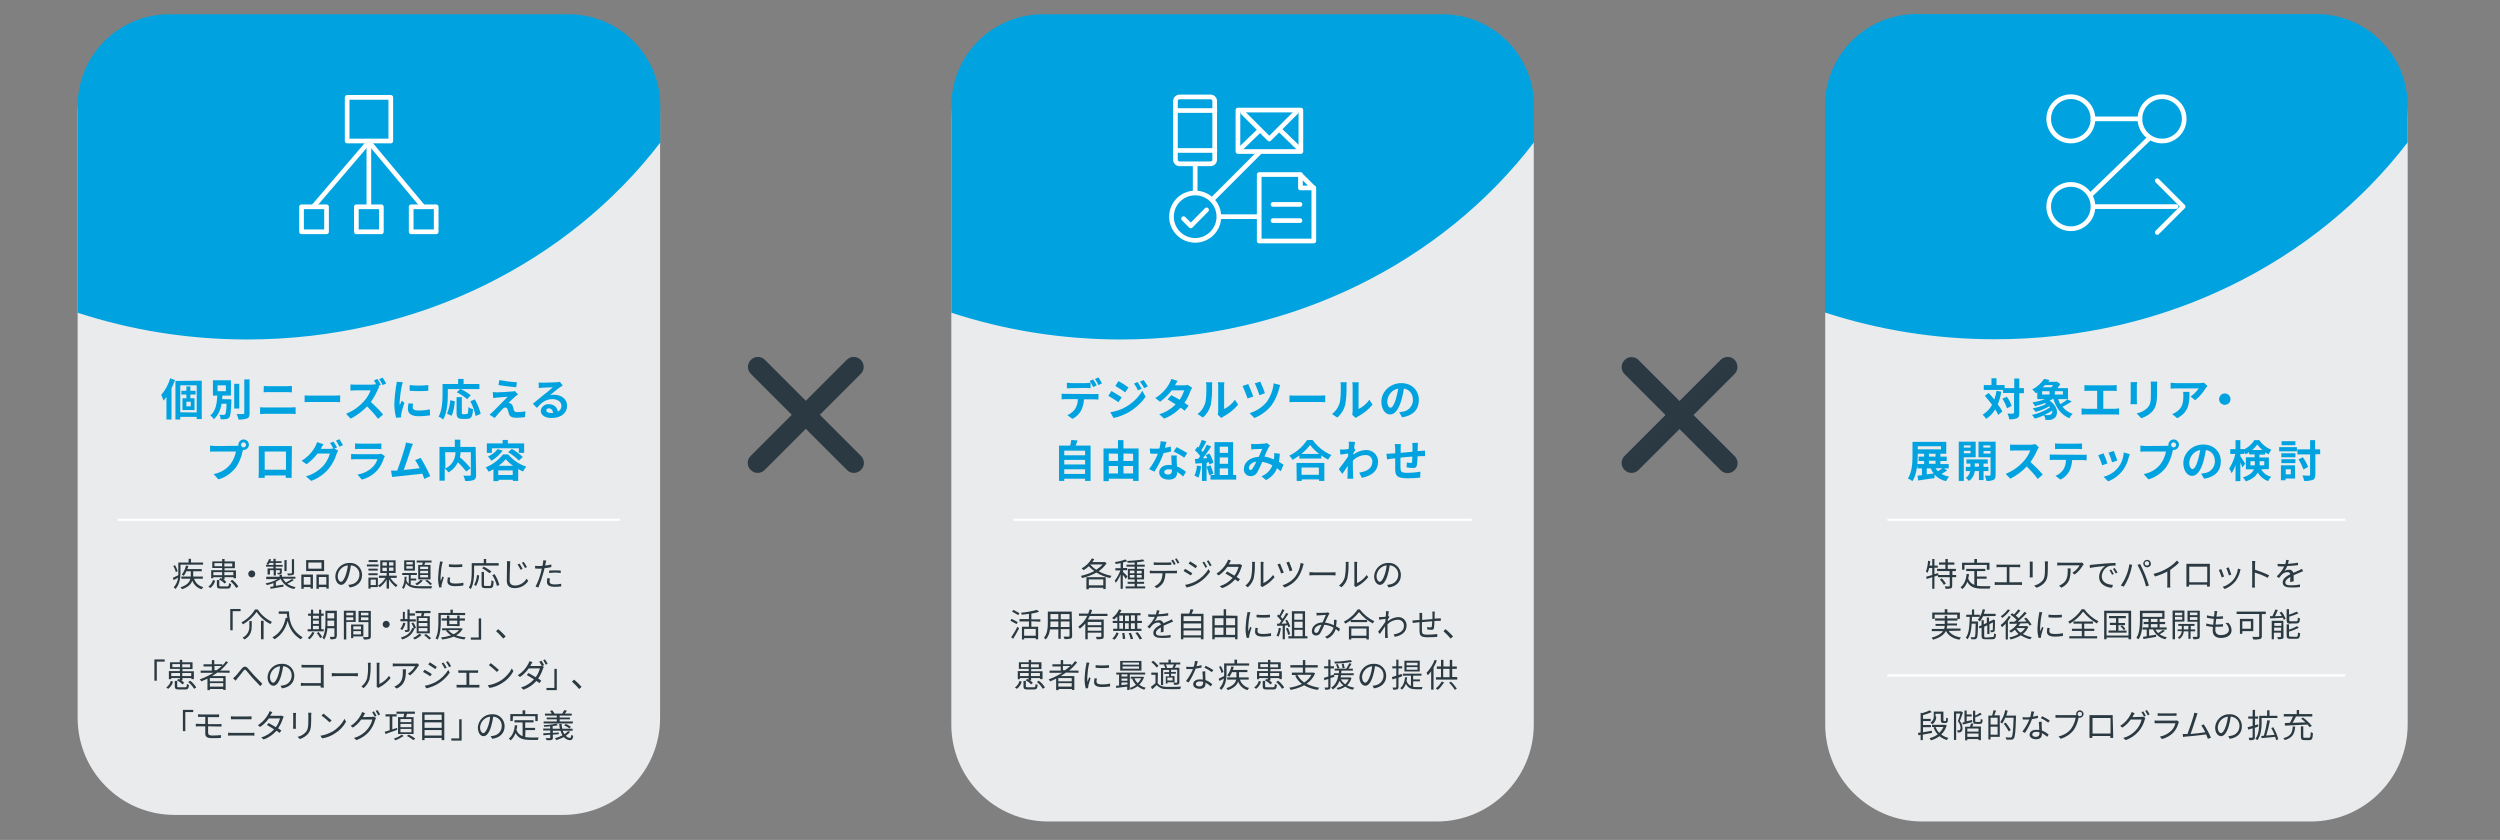 <?xml version="1.0" encoding="utf-8"?>
<!-- Generator: Adobe Illustrator 27.0.0, SVG Export Plug-In . SVG Version: 6.00 Build 0)  -->
<svg version="1.1" id="レイヤー_1" xmlns="http://www.w3.org/2000/svg" xmlns:xlink="http://www.w3.org/1999/xlink" x="0px"
	 y="0px" viewBox="0 0 1140 383" style="enable-background:new 0 0 1140 383;" xml:space="preserve">
<rect x="0" y="0" width="1140" height="383" fill="#808080" stroke="none"/>
<style type="text/css">
	.st0{fill:#EAEBEC;}
	.st1{fill:#00A3E0;}
	.st2{fill:#2B3A42;}
	.st3{fill:none;stroke:#FFFFFF;stroke-width:2.13;stroke-linecap:round;stroke-linejoin:round;}
	.st4{fill:none;stroke:#FFFFFF;stroke-miterlimit:10;}
</style>
<path class="st0" d="M876.5,10.4h177.2c24.4,0,44.2,19.8,44.2,44.2v275.8c0,24.4-19.8,44.2-44.2,44.2H876.5
	c-24.4,0-44.2-19.8-44.2-44.2V54.7C832.2,30.3,852,10.4,876.5,10.4z"/>
<path class="st0" d="M478,10.4h177.2c24.4,0,44.2,19.8,44.2,44.2v275.8c0,24.4-19.8,44.2-44.2,44.2H478c-24.4,0-44.2-19.8-44.2-44.2
	V54.7C433.8,30.3,453.6,10.4,478,10.4z"/>
<path class="st1" d="M1097.9,64.9V48.2l0,0c0-23.1-18.7-41.8-41.8-41.8H874c-23.1,0-41.8,18.7-41.8,41.8v94.3
	c24.2,7.9,50.2,12.2,77.3,12.2C987.4,154.8,1056.3,119.2,1097.9,64.9z"/>
<path class="st1" d="M657.7,6.5H475.6l0,0c-23.1,0-41.8,18.7-41.8,41.8v94.3c24.2,7.9,50.2,12.2,77.3,12.2
	c78,0,146.8-35.5,188.4-89.9V48.2C699.5,25.2,680.8,6.5,657.7,6.5z"/>
<path class="st2" d="M392.5,170.5l-43.8,43.8c-1.8,1.8-4.6,1.8-6.4,0l0,0c-1.8-1.8-1.8-4.6,0-6.4l43.8-43.8c1.8-1.8,4.6-1.8,6.4,0
	l0,0C394.3,165.9,394.3,168.8,392.5,170.5z"/>
<path class="st2" d="M386.2,214.3l-43.8-43.8c-1.8-1.8-1.8-4.6,0-6.4l0,0c1.8-1.8,4.6-1.8,6.4,0l43.8,43.8c1.8,1.8,1.8,4.6,0,6.4
	l0,0C390.8,216.1,387.9,216.1,386.2,214.3z"/>
<path class="st2" d="M747.1,164.1L791,208c1.8,1.8,1.8,4.6,0,6.4l0,0c-1.8,1.8-4.6,1.8-6.4,0l-43.8-43.8c-1.8-1.8-1.8-4.6,0-6.4l0,0
	C742.5,162.4,745.4,162.4,747.1,164.1z"/>
<path class="st2" d="M791,170.5l-43.8,43.8c-1.8,1.8-4.6,1.8-6.4,0l0,0c-1.8-1.8-1.8-4.6,0-6.4l43.8-43.8c1.8-1.8,4.6-1.8,6.4,0l0,0
	C792.7,165.9,792.7,168.8,791,170.5z"/>
<path class="st2" d="M890.3,260.4v1.8h1.7v1h-1.8v3.9c0,0.7-0.2,1-0.6,1.2c-0.8,0.2-1.6,0.2-2.4,0.2c-0.1-0.4-0.2-0.8-0.4-1.1
	c0.9,0,1.7,0,2,0s0.3-0.1,0.3-0.3v-3.9h-5.4v-0.8l-1.6,0.5v5.6h-1v-5.3l-2.5,0.8l-0.3-1c0.8-0.2,1.7-0.5,2.8-0.8V259h-1.4
	c-0.2,0.8-0.4,1.5-0.7,2.2c-0.3-0.2-0.5-0.4-0.8-0.5c0.6-1.6,0.9-3.3,1-5l1,0.2c-0.1,0.7-0.2,1.4-0.3,2h1.2v-3h1v3h1.5v1h-1.5v2.9
	l1.7-0.5l0.1,0.9h5.1v-1.8h-5.7v-1h3.8v-1.9h-2.9v-1h2.9v-1.6h1.1v1.6h3v1h-3v1.9h3.7v1L890.3,260.4z M885.4,263.7
	c0.7,0.7,1.4,1.5,1.9,2.4l-0.9,0.6c-0.5-0.9-1.1-1.7-1.8-2.4L885.4,263.7z"/>
<path class="st2" d="M901.5,267.1c0.8,0.1,1.6,0.2,2.4,0.2h3.8c-0.2,0.3-0.3,0.7-0.4,1.1h-3.5c-3.1,0-5.3-0.5-6.7-3.1
	c-0.5,1.3-1.2,2.4-2.2,3.3c-0.3-0.3-0.6-0.5-0.9-0.8c1.7-1.3,2.5-3.4,2.8-6.1l1.1,0.1c-0.1,0.7-0.2,1.3-0.4,2
	c0.4,1.3,1.4,2.4,2.8,2.9v-6.3h-3.7v-1h8.7v1h-3.8v2.5h4.4v1h-4.4L901.5,267.1z M895.8,259.8h-1.1v-3.2h5.6v-1.7h1.2v1.7h5.7v3.2
	H906v-2.2h-10.2V259.8z"/>
<path class="st2" d="M920.8,265.5c0.4,0,0.8,0,1.2-0.1v1.4c-0.4,0-0.8-0.1-1.2-0.1h-9.9c-0.4,0-0.9,0-1.3,0.1v-1.4
	c0.4,0.1,0.9,0.1,1.3,0.1h4.2v-6.9h-3.4c-0.3,0-0.9,0-1.3,0.1v-1.3c0.4,0.1,0.8,0.1,1.3,0.1h8.2c0.4,0,0.8,0,1.3-0.1v1.3
	c-0.4,0-0.8-0.1-1.3-0.1h-3.6v6.9H920.8z"/>
<path class="st2" d="M926.9,256.1c0,0.3,0,0.7,0,1.1v5c0,0.4,0,0.9,0,1.1h-1.4c0-0.2,0.1-0.7,0.1-1.1v-5c0-0.3,0-0.8-0.1-1.1H926.9z
	 M933.9,256c0,0.4-0.1,0.8-0.1,1.3v2.4c0,3.6-0.5,4.8-1.6,6.1c-1,1-2.2,1.8-3.6,2.2l-1-1c1.4-0.3,2.6-1,3.6-2
	c1.1-1.2,1.3-2.5,1.3-5.3v-2.4c0-0.5,0-0.9-0.1-1.3L933.9,256z"/>
<path class="st2" d="M950.2,257.3c-0.1,0.1-0.3,0.4-0.4,0.5c-1,1.6-2.2,3.1-3.8,4.2l-1-0.8c1.3-0.8,2.5-2,3.3-3.4h-8.5
	c-0.6,0-1.1,0-1.7,0.1v-1.4c0.6,0.1,1.1,0.1,1.7,0.1h8.6c0.3,0,0.7,0,1-0.1L950.2,257.3z M944.2,259.3c0,4.1-0.4,6.8-4.2,8.7
	l-1.1-0.9c0.5-0.2,0.9-0.4,1.3-0.7c2.3-1.4,2.7-3.6,2.7-6.1c0-0.4,0-0.7-0.1-1.1h1.4V259.3z"/>
<path class="st2" d="M954.2,257.5c1-0.1,3.8-0.4,6.5-0.6c1.6-0.1,3-0.2,4-0.2v1.2c-1,0-2,0-2.9,0.2c-2,0.7-3.3,2.6-3.4,4.7
	c0,2.9,2.7,3.8,5.1,3.9l-0.4,1.3c-2.8-0.1-5.9-1.6-5.9-4.9c0-2,1.1-3.9,2.8-5c-1.3,0.1-5.4,0.5-7,0.9l-0.1-1.3
	C953.5,257.5,953.9,257.5,954.2,257.5z M963.9,261.7l-0.8,0.4c-0.3-0.7-0.8-1.5-1.2-2.1l0.8-0.3C963.1,260.3,963.5,261,963.9,261.7z
	 M965.6,261.1l-0.8,0.4c-0.4-0.7-0.8-1.4-1.3-2.1l0.8-0.4C964.7,259.7,965.2,260.3,965.6,261.1z"/>
<path class="st2" d="M971,257.3l1.3,0.3c-0.1,0.3-0.2,0.8-0.3,1.1c-0.3,1.6-0.8,3.2-1.4,4.7c-0.6,1.4-1.3,2.8-2.2,4.1l-1.3-0.5
	c0.9-1.3,1.7-2.6,2.3-4.1C970.2,261.1,970.7,259.2,971,257.3z M974.7,257.6l1.2-0.4c0.8,1.5,1.5,3.1,2.2,4.7
	c0.6,1.5,1.4,3.8,1.8,5.1l-1.3,0.4c-0.5-1.8-1-3.5-1.7-5.2C976.3,260.7,975.5,259.1,974.7,257.6L974.7,257.6z M979,255.3
	c0.9-0.1,1.7,0.6,1.8,1.6c0.1,1-0.6,1.7-1.6,1.8c-0.1,0-0.2,0-0.3,0c-0.9-0.1-1.6-0.9-1.6-1.8C977.5,256,978.1,255.3,979,255.3z
	 M979,257.9c0.6,0,1-0.4,1-1s-0.4-1-1-1s-1,0.4-1,1S978.4,257.9,979,257.9L979,257.9L979,257.9z"/>
<path class="st2" d="M993.6,256.6c-1.2,1.2-2.6,2.3-4,3.3v6.4c0,0.5,0,1.1,0.1,1.6h-1.5c0.1-0.5,0.1-1.1,0.1-1.6v-5.7
	c-1.8,1-3.7,1.7-5.6,2.3l-0.7-1.2c2.4-0.6,4.6-1.5,6.7-2.8c1.5-0.9,2.8-2,4-3.3L993.6,256.6z"/>
<path class="st2" d="M1007.7,265.7c0,0.5,0,1.6,0,1.8h-1.3c0-0.1,0-0.5,0-0.9h-8.2c0,0.4,0,0.8,0,0.9H997c0-0.2,0-1.3,0-1.8v-7.4
	c0-0.3,0-0.8,0-1.2h1.3h8.1c0.3,0,0.9,0,1.3,0c0,0.4,0,0.8,0,1.2L1007.7,265.7z M998.3,258.4v7.1h8.2v-7.1H998.3z"/>
<path class="st2" d="M1014.2,262.9l-1.1,0.4c-0.4-1.2-0.8-2.3-1.3-3.4l1.1-0.4C1013.1,260.2,1013.9,262.1,1014.2,262.9z
	 M1021.7,259.6c-0.1,0.3-0.2,0.5-0.2,0.8c-0.4,1.7-1.1,3.2-2.1,4.6c-1.3,1.6-3,2.8-4.9,3.6l-1-1c1.9-0.5,3.6-1.7,4.9-3.2
	c1.2-1.5,1.9-3.3,2.1-5.1L1021.7,259.6z M1017.5,262l-1.1,0.4c-0.3-1.1-0.7-2.2-1.2-3.3l1.1-0.4
	C1016.6,259.4,1017.3,261.4,1017.5,262L1017.5,262z"/>
<path class="st2" d="M1034.1,263.5c-1.9-1-3.9-1.8-5.9-2.4v5c0,0.5,0,1.3,0.1,1.8h-1.4c0.1-0.6,0.1-1.2,0.1-1.8v-8.7
	c0-0.5,0-1-0.1-1.6h1.5c0,0.5-0.1,1.1-0.1,1.6v2.4c2.2,0.7,4.3,1.5,6.4,2.5L1034.1,263.5z"/>
<path class="st2" d="M1044.3,265.4c0-0.6,0.1-1.5,0.1-2.3c-1.4,0.8-2.3,1.5-2.3,2.5c0,1.2,1.2,1.3,2.7,1.3c1.3,0,2.7-0.1,4-0.4v1.2
	c-1.4,0.2-2.7,0.2-4.1,0.2c-2.1,0-3.8-0.5-3.8-2.3s1.8-2.9,3.5-3.8c-0.2-0.6-0.7-1-1.3-0.9c-1,0-1.9,0.4-2.6,1.1
	c-0.4,0.4-0.8,1-1.3,1.6l-1-0.8c1.4-1.3,2.6-2.8,3.4-4.5h-0.6c-0.6,0-1.6,0-2.4-0.1v-1.1c0.8,0.1,1.8,0.1,2.5,0.1h1
	c0.2-0.6,0.3-1.2,0.4-1.9l1.2,0.1c-0.1,0.4-0.2,1-0.4,1.7c1.5-0.1,3-0.2,4.6-0.5v1.1c-1.6,0.2-3.3,0.4-4.9,0.4
	c-0.3,0.8-0.8,1.6-1.3,2.3c0.6-0.4,1.3-0.6,2.1-0.6c0.9-0.1,1.7,0.5,2,1.4c1-0.5,1.9-0.8,2.7-1.2c0.4-0.2,0.8-0.4,1.2-0.6l0.5,1.1
	c-0.4,0.1-0.9,0.3-1.3,0.5c-0.8,0.3-1.9,0.8-3,1.3c0,0.9,0,2.1,0,2.8L1044.3,265.4z"/>
<path class="st2" d="M888.6,287.7c1.1,1.6,3,2.6,5.6,3c-0.3,0.3-0.5,0.6-0.7,1c-2.9-0.5-5-1.8-6.1-3.9h-0.1
	c-0.8,1.5-2.4,2.9-5.8,3.9c-0.2-0.3-0.4-0.6-0.7-0.9c2.9-0.8,4.5-1.9,5.2-3h-5.1v-1h5.6c0.2-0.5,0.3-0.9,0.3-1.4h-4.2v-0.9h4.2V283
	h-4.4v-1h4.4v-1.2h1.1v1.2h4.6v-1.7h-10.3v1.9h-1.1v-2.9h5.7v-1.5h1.2v1.5h5.7v2.9h-1.1v0.8H888v1.3h4.4v0.9h-4.5
	c0,0.5-0.1,0.9-0.2,1.4h6.3v1L888.6,287.7z"/>
<path class="st2" d="M902,283.4c0,0,0,0.4,0,0.5c-0.1,5-0.2,6.6-0.6,7.1c-0.2,0.3-0.5,0.5-0.9,0.5c-0.5,0-1.1,0-1.6,0
	c0-0.3-0.1-0.7-0.3-1c0.6,0.1,1.2,0.1,1.4,0.1s0.4-0.1,0.5-0.2c0.3-0.4,0.3-1.8,0.4-6h-1.8c-0.2,2.9-0.6,5.4-1.9,7.1
	c-0.2-0.3-0.5-0.5-0.8-0.7c1.6-2.1,1.7-5.8,1.8-9.5h-1.6v-1h2.6v-2.4h1v2.4h2.6v1h-3.6c0,0.7,0,1.4-0.1,2.1H902z M904.3,281
	c-0.4,0.9-0.9,1.7-1.5,2.4c-0.3-0.3-0.6-0.5-0.9-0.8c1.1-1.4,1.9-3,2.2-4.8l1.1,0.2c-0.2,0.6-0.3,1.3-0.6,1.9h5.4v1L904.3,281z
	 M908.5,290.5c0.7,0,0.8-0.3,0.8-1.7c0.3,0.2,0.6,0.3,0.9,0.4c-0.1,1.8-0.5,2.3-1.7,2.3h-3c-1.5,0-1.9-0.3-1.9-1.6v-3.7l-0.9,0.4
	l-0.4-0.9l1.3-0.6v-2.3h1v1.9l1.4-0.7v-2.4h1v1.9l1.7-0.8l0.1-0.1l0.2-0.1l0.7,0.3v0.2c0,2.1,0,4-0.1,4.4c0,0.4-0.3,0.7-0.7,0.8
	c-0.4,0.1-0.8,0.1-1.1,0.1c0-0.3-0.1-0.6-0.2-0.9c0.3,0,0.5,0,0.8,0c0.2,0,0.3,0,0.3-0.3s0.1-1.5,0.1-3.3l-1.6,0.8v4.5h-1v-4
	l-1.4,0.7v4.2c0,0.6,0.1,0.7,1,0.7L908.5,290.5z"/>
<path class="st2" d="M916.9,281.2c-0.4,0.7-0.8,1.4-1.3,2v8.4h-1v-7.2c-0.5,0.6-1.1,1.1-1.7,1.6c-0.2-0.3-0.4-0.7-0.6-1
	c1.5-1.1,2.7-2.5,3.7-4.1L916.9,281.2z M916.6,278.2c-1,1.4-2.2,2.6-3.6,3.6c-0.2-0.3-0.4-0.6-0.6-0.8c1.2-0.8,2.3-1.9,3.2-3.1
	L916.6,278.2z M924.9,285.9c-0.6,1.3-1.4,2.4-2.5,3.2c1.3,0.7,2.7,1.2,4.1,1.5c-0.3,0.3-0.5,0.6-0.7,0.9c-1.5-0.3-3-1-4.3-1.8
	c-1.4,0.9-3,1.5-4.7,1.9c-0.1-0.3-0.3-0.7-0.6-0.9c1.5-0.3,3-0.8,4.3-1.6c-0.7-0.5-1.2-1.2-1.7-1.9c-0.6,0.5-1.2,0.9-1.8,1.3
	c-0.2-0.3-0.5-0.6-0.8-0.8c1.5-0.8,2.8-1.9,3.7-3.3l-3.5,0.1l-0.1-1h2.3c0.3-0.3,0.7-0.6,1-0.9c-0.9-0.9-1.8-1.6-2.8-2.3l0.7-0.7
	c0.3,0.2,0.6,0.4,0.9,0.6c0.7-0.7,1.3-1.5,1.9-2.3l1,0.5c-0.7,0.8-1.4,1.7-2.1,2.3c0.5,0.4,0.9,0.7,1.3,1.2c1-0.9,1.9-1.9,2.7-2.9
	l1,0.6c-1.3,1.4-2.7,2.7-4.1,3.9l4-0.1c-0.3-0.5-0.7-0.9-1.1-1.3l0.9-0.5c1,1,1.8,2.1,2.5,3.2l-0.9,0.5c-0.2-0.4-0.4-0.7-0.7-1.1
	l-3.6,0.1c-0.2,0.4-0.5,0.8-0.8,1.2h3.7l0.2-0.1L924.9,285.9z M919.5,286.5c0.5,0.8,1.1,1.5,1.9,2c0.8-0.5,1.5-1.2,2-2.1h-3.8
	L919.5,286.5z"/>
<path class="st2" d="M931.3,279.2c-0.1,0.2-0.2,0.7-0.3,1c-0.4,1.9-0.6,3.8-0.7,5.7c0,0.7,0,1.3,0.1,2c0.3-0.7,0.6-1.5,0.8-2.1
	l0.6,0.5c-0.4,1.1-0.7,2.2-1,3.3c0,0.2-0.1,0.4-0.1,0.7v0.5l-1.1,0.1c-0.4-1.6-0.6-3.2-0.5-4.8c0.1-2,0.3-4,0.7-6
	c0.1-0.3,0.1-0.7,0.1-1L931.3,279.2z M934.7,286.4c-0.1,0.4-0.2,0.9-0.2,1.4c0,0.7,0.5,1.3,2.5,1.3c1.2,0,2.5-0.1,3.7-0.4v1.3
	c-1.2,0.2-2.5,0.3-3.7,0.3c-2.5,0-3.6-0.8-3.6-2.2c0-0.6,0.1-1.2,0.2-1.8L934.7,286.4z M934.1,280.3c2,0.2,4.1,0.2,6.1,0v1.2
	c-2,0.2-4.1,0.2-6.1,0V280.3z"/>
<path class="st2" d="M950.4,277.8c1.7,2.3,3.9,4.2,6.5,5.5c-0.3,0.3-0.5,0.6-0.7,1c-2.4-1.4-4.5-3.2-6.3-5.4
	c-1.6,2.2-3.7,4.1-6.1,5.5c-0.2-0.3-0.4-0.6-0.7-0.9c2.5-1.4,4.6-3.3,6.2-5.7H950.4z M950.5,290.1h5.8v1h-12.7v-1h5.7v-2.4h-4.5v-1
	h4.5v-2.3h-3.8v-1h8.9v1h-4v2.3h4.6v1h-4.5V290.1z"/>
<path class="st2" d="M971.8,278.5v13h-1.2v-0.8h-10v0.8h-1.1v-13H971.8z M970.6,289.8v-10.2h-10v10.2H970.6z M969.7,287.5v1h-8.2v-1
	h3.4V285h-2.8v-1h2.8v-2.1h-3.2v-1h7.7v1H966v2.2h3v1h-3v2.5L969.7,287.5z M967.7,285.2c0.6,0.5,1.1,1,1.5,1.6l-0.8,0.5
	c-0.4-0.6-0.9-1.2-1.5-1.7L967.7,285.2z"/>
<path class="st2" d="M987.2,287.7c-0.8,0.6-1.6,1.1-2.4,1.5c1,0.7,2.1,1.2,3.3,1.4c-0.3,0.3-0.5,0.6-0.7,0.9
	c-2.5-0.5-4.6-2.2-5.6-4.5H980v2.9l3.2-0.5v1l-5.8,1l-0.2-1c0.5-0.1,1.1-0.1,1.7-0.3v-3H977v-1h2.7v-1.5h-2.2v-1h2.2v-1.4H977v0.7
	c0,2.5-0.2,6.2-1.8,8.6c-0.3-0.2-0.6-0.4-1-0.6c1.5-2.4,1.6-5.6,1.6-8v-4.4H987v3.7h-2.2v1.4h2.5v1h-2.5v1.5h3.2v1h-5.1
	c0.3,0.6,0.7,1.1,1.2,1.6c0.8-0.4,1.5-1,2.2-1.5L987.2,287.7z M977,281.3h9v-1.7h-9V281.3z M980.8,283.6h3v-1.4h-3V283.6z
	 M980.8,286.1h3v-1.5h-3V286.1z"/>
<path class="st2" d="M991.8,283.5v8h-1.1v-13.1h5.4v5L991.8,283.5z M991.8,279.4v1.2h3.3v-1.2H991.8z M995.1,282.6v-1.3h-3.3v1.3
	H995.1z M998.9,287.9v3.4h-1v-3.4h-2.1c-0.1,1.4-0.8,2.7-2,3.5c-0.2-0.2-0.5-0.5-0.7-0.7c1-0.6,1.7-1.7,1.8-2.9H993V287h1.9v-1.6
	h-1.6v-0.9h7.4v0.9H999v1.6h2v0.9H998.9z M997.9,287v-1.6h-2.1v1.6H997.9z M1003.1,290.1c0,0.7-0.2,1-0.6,1.2
	c-0.8,0.2-1.5,0.3-2.3,0.2c-0.1-0.4-0.2-0.8-0.4-1.1c0.8,0,1.6,0,1.9,0s0.3-0.1,0.3-0.3v-6.6h-4.5v-5h5.6V290.1z M998.6,279.3v1.2
	h3.4v-1.2H998.6z M1002,282.7v-1.3h-3.4v1.3H1002z"/>
<path class="st2" d="M1016.1,284c0.9,0.9,1.5,2.1,1.5,3.4c0,2.2-2,3.5-4.9,3.5c-2,0-3.7-0.9-3.7-3.3c0-0.4,0-1,0.1-1.7
	c-1-0.1-2.1-0.3-3.1-0.5l0.1-1.1c1,0.3,2.1,0.5,3.1,0.6c0.1-0.9,0.2-1.8,0.3-2.7c-1.1-0.1-2.1-0.3-3.2-0.5l0.1-1.1
	c1.1,0.3,2.1,0.5,3.2,0.5c0.1-0.6,0.1-1.1,0.2-1.5c0-0.3,0-0.7,0-1l1.3,0.1c-0.1,0.3-0.1,0.7-0.2,1l-0.2,1.5c1,0,2-0.1,3-0.2v1.1
	c-1,0.1-2,0.2-3,0.1h-0.1c-0.1,0.9-0.2,1.8-0.3,2.6h0.3c1,0,2.1-0.1,3.1-0.2v1.1c-1,0.1-1.9,0.1-2.9,0.1h-0.5
	c-0.1,0.6-0.1,1.1-0.1,1.5c0,1.4,0.8,2.3,2.5,2.3c2.2,0,3.7-1,3.7-2.5c-0.1-1.2-0.7-2.3-1.6-3L1016.1,284z"/>
<path class="st2" d="M1033.2,280h-1.8v10c0,0.8-0.2,1.2-0.8,1.4c-1,0.2-2.1,0.3-3.1,0.2c-0.1-0.4-0.3-0.8-0.5-1.2
	c1.2,0.1,2.4,0,2.8,0s0.4-0.1,0.4-0.4v-10h-10.3v-1.1h13.3V280z M1022.5,287.8v1.2h-1.1v-6.8h6.1v5.6L1022.5,287.8z M1022.5,283.3
	v3.4h3.9v-3.4H1022.5z"/>
<path class="st2" d="M1040.4,278.9c0.8,1,1.4,2.1,1.9,3.3l-0.9,0.4c-0.1-0.3-0.2-0.6-0.4-0.9l-5.8,0.3l-0.1-1h1.1
	c0.5-1,1-2.1,1.4-3.1l1.1,0.3c-0.4,0.9-0.9,2-1.3,2.8l3.1-0.1c-0.3-0.5-0.6-1.1-1-1.5L1040.4,278.9z M1041.3,290.3
	c0,0.6-0.1,0.9-0.5,1c-0.7,0.2-1.3,0.2-2,0.2c-0.1-0.3-0.2-0.7-0.4-1c0.7,0,1.3,0,1.5,0s0.2,0,0.2-0.2v-1.8h-3.2v3h-1v-8.4h5.3
	L1041.3,290.3z M1037.1,284.1v1.3h3.2v-1.3H1037.1z M1040.2,287.6v-1.4h-3.2v1.4H1040.2z M1044.5,284.4c-1.4,0-1.8-0.3-1.8-1.6v-5
	h1.1v2.5c1.2-0.4,2.4-0.9,3.5-1.4l0.8,0.8c-1.4,0.6-2.8,1.1-4.2,1.5v1.5c0,0.5,0.1,0.6,0.8,0.6h2.4c0.6,0,0.7-0.2,0.7-1.7
	c0.3,0.2,0.6,0.3,1,0.4c-0.1,1.8-0.5,2.3-1.7,2.3h-2.6V284.4z M1047.1,290.4c0.6,0,0.7-0.3,0.8-2c0.3,0.2,0.6,0.3,1,0.4
	c-0.2,2-0.5,2.5-1.7,2.5h-2.7c-1.4,0-1.8-0.3-1.8-1.6v-5h1.1v2.4c1.3-0.4,2.5-0.9,3.7-1.6l0.7,0.8c-1.4,0.7-2.9,1.3-4.4,1.7v1.7
	c0,0.5,0.1,0.6,0.8,0.6L1047.1,290.4z"/>
<path class="st2" d="M876.8,335v2.5h-1v-2.4l-1,0.2l-0.2-1.1l1.2-0.2v-9l0.6,0.2c1.2-0.3,2.4-0.7,3.5-1.3l1,0.8
	c-1.3,0.6-2.6,1-4,1.4v1.7h3.5v1h-3.5v1.8h3.6v1h-3.6v2.3c1.2-0.2,2.6-0.4,4-0.7l0.1,1L876.8,335z M887.7,330.7
	c-0.4,1.6-1.3,3.1-2.5,4.2c1,0.8,2.1,1.3,3.3,1.6c-0.3,0.3-0.6,0.6-0.7,1c-1.2-0.4-2.4-1-3.4-1.8c-1.2,0.9-2.5,1.5-3.9,1.9
	c-0.2-0.4-0.4-0.7-0.6-1c1.3-0.3,2.6-0.9,3.7-1.7c-0.8-0.9-1.5-2-1.9-3.2l0.7-0.2H881v-1h5.8h0.2L887.7,330.7z M882.9,326.7
	c0.1,1.4-0.6,2.8-1.8,3.6c-0.2-0.3-0.5-0.5-0.8-0.8c1-0.6,1.6-1.7,1.5-2.9v-2.1h4.4v3.7c0,0.3,0,0.4,0.1,0.5c0.1,0,0.2,0.1,0.2,0.1
	h0.4c0.1,0,0.2,0,0.3,0c0.1-0.1,0.2-0.2,0.2-0.3c0-0.4,0.1-0.9,0.1-1.3c0.2,0.2,0.5,0.3,0.8,0.4c0,0.5-0.1,1-0.2,1.5
	c-0.1,0.2-0.2,0.4-0.5,0.5c-0.2,0.1-0.5,0.2-0.7,0.1h-0.8c-0.3,0-0.6-0.1-0.8-0.3c-0.2-0.2-0.3-0.4-0.3-1.3v-2.6h-2.4v1.2H882.9z
	 M882.6,331.5c0.4,1,1,2,1.7,2.7c0.8-0.8,1.5-1.7,1.9-2.7H882.6z"/>
<path class="st2" d="M895.1,324.9c-0.4,1.2-0.9,2.7-1.4,3.9c0.8,0.9,1.2,2,1.2,3.2c0.1,0.6-0.1,1.3-0.6,1.7
	c-0.2,0.2-0.5,0.2-0.7,0.3c-0.3,0-0.6,0-0.9,0c0-0.4-0.1-0.7-0.3-1c0.3,0,0.5,0,0.8,0c0.2,0,0.3,0,0.5-0.1c0.2-0.3,0.3-0.7,0.3-1
	c0-1.1-0.5-2.2-1.2-3c0.4-1.1,0.8-2.4,1.1-3.5H892v12h-1v-13h3.2h0.2L895.1,324.9z M899.3,329.3c-1.5,0.4-3,0.8-4.2,1.1l-0.3-0.9
	l1-0.2V324h1v1.8h2.3v0.9h-2.3v2.2l2.5-0.6V329.3z M899.9,330c-0.2,0.4-0.3,0.9-0.5,1.3h3.9v6.2h-1.1V337h-5.1v0.6h-1v-6.2h2.2
	c0.2-0.5,0.3-1,0.5-1.5L899.9,330z M902.2,332.2h-5.1v1.4h5.1V332.2z M902.2,336v-1.5h-5.1v1.5H902.2z M902.7,329.2
	c0.4,0,0.5-0.2,0.5-1.4c0.3,0.2,0.6,0.3,0.9,0.4c-0.1,1.5-0.4,1.9-1.3,1.9h-1.7c-1.1,0-1.4-0.3-1.4-1.4v-4.6h1v2.2
	c0.8-0.3,1.5-0.7,2.2-1.3l0.8,0.7c-0.9,0.6-2,1.1-3,1.4v1.6c0,0.4,0.1,0.5,0.5,0.5L902.7,329.2z"/>
<path class="st2" d="M910.2,324c-0.3,0.7-0.5,1.6-0.8,2.2h2.5v9.8h-4.2v1.2h-1v-10.9h1.7c0.3-0.8,0.5-1.6,0.6-2.4L910.2,324z
	 M910.9,327.3h-3.2v3.1h3.2V327.3z M910.9,335v-3.6h-3.2v3.6H910.9z M919.3,326.8c-0.2,6.8-0.4,9.1-1,9.9c-0.3,0.4-0.7,0.6-1.2,0.6
	c-0.7,0-1.5,0-2.2,0c0-0.4-0.2-0.8-0.4-1.1c1,0.1,1.9,0.1,2.2,0.1s0.5,0,0.6-0.2c0.5-0.5,0.7-2.8,0.9-8.8h-3.8
	c-0.4,0.9-0.8,1.8-1.4,2.6c-0.3-0.2-0.6-0.4-0.9-0.6c1.1-1.6,1.9-3.5,2.3-5.5l1.1,0.3c-0.2,0.7-0.4,1.5-0.6,2.2h4.5L919.3,326.8z
	 M916,333.5c-0.7-1.2-1.4-2.4-2.3-3.5l0.9-0.5c0.9,1.1,1.6,2.2,2.3,3.4L916,333.5z"/>
<path class="st2" d="M929.3,327.4c-0.9,0.2-1.8,0.4-2.7,0.5c-0.8,2.2-1.9,4.3-3.2,6.3l-1.2-0.6c1.3-1.7,2.4-3.6,3.2-5.5
	c-0.4,0-0.9,0-1.3,0s-1.2,0-1.7,0l-0.1-1.1c0.6,0.1,1.2,0.1,1.8,0.1c0.5,0,1.1,0,1.7-0.1c0.2-0.8,0.4-1.7,0.5-2.6l1.3,0.1
	c-0.2,0.5-0.3,1.4-0.6,2.3c0.8-0.1,1.6-0.3,2.3-0.5V327.4z M931,329.1c0,0.5,0,1.1,0,1.6s0.1,1.5,0.1,2.4c1.1,0.4,2.2,1.1,3.1,1.9
	l-0.7,1c-0.7-0.7-1.5-1.2-2.4-1.7c0,0.2,0,0.4,0,0.6c0,1.2-0.8,2.2-2.6,2.2c-1.6,0-3-0.7-3-2.1s1.3-2.2,3-2.2c0.5,0,0.9,0,1.4,0.1
	c0-1.2-0.1-2.7-0.2-3.7L931,329.1z M930,333.9c-0.5-0.1-1-0.2-1.5-0.2c-1.1,0-1.8,0.5-1.8,1.2s0.6,1.1,1.7,1.1s1.6-0.7,1.6-1.4
	C930,334.4,930,334.2,930,333.9z M934,329.5c-1.1-0.8-2.2-1.5-3.4-2l0.6-0.9c1.2,0.6,2.4,1.2,3.5,2L934,329.5z"/>
<path class="st2" d="M946.3,326.1h0.5c0-0.2-0.1-0.3-0.1-0.5c0-0.9,0.8-1.7,1.7-1.7s1.7,0.8,1.7,1.7c0,0.9-0.8,1.7-1.7,1.7l0,0
	c-0.2,0-0.4,0-0.6-0.1v0.2c-0.4,2-1.1,3.9-2.2,5.5c-1.5,1.9-3.6,3.3-5.9,4l-1-1.1c2.3-0.5,4.4-1.7,5.8-3.6c1-1.5,1.7-3.1,2-4.9h-7.7
	c-0.6,0-1.1,0-1.5,0V326c0.5,0.1,1,0.1,1.5,0.1H946.3z M949.4,325.6c0-0.6-0.4-1-1-1s-1,0.4-1,1s0.4,1,1,1S949.4,326.2,949.4,325.6
	L949.4,325.6z"/>
<path class="st2" d="M963.6,334.7c0,0.5,0,1.6,0,1.8h-1.3c0-0.1,0-0.5,0-0.9h-8.2c0,0.4,0,0.8,0,0.9h-1.3c0-0.2,0-1.3,0-1.8v-7.4
	c0-0.3,0-0.8,0-1.2h1.3h8c0.3,0,0.9,0,1.3,0c0,0.4,0,0.8,0,1.2L963.6,334.7z M954.2,327.4v7.1h8.2v-7.1H954.2z"/>
<path class="st2" d="M976.3,326.9c0.3,0,0.7,0,1-0.1l1,0.6c-0.1,0.3-0.3,0.5-0.3,0.8c-0.5,1.9-1.4,3.6-2.7,5.2
	c-1.6,1.9-3.7,3.3-6,4.1l-1.1-1c4.1-1.1,7.4-4.3,8.4-8.4h-5c-1,1.5-2.3,2.7-3.8,3.7l-1-0.8c2-1.2,3.6-3,4.7-5.1
	c0.2-0.4,0.4-0.8,0.5-1.2l1.4,0.5c-0.2,0.4-0.5,0.9-0.7,1.2s-0.2,0.4-0.3,0.6L976.3,326.9z M977.3,324.4c0.4,0.6,0.9,1.3,1.2,2
	l-0.8,0.4c-0.4-0.7-0.8-1.4-1.2-2.1L977.3,324.4z M979,323.8c0.5,0.6,0.9,1.3,1.2,2l-0.8,0.4c-0.4-0.7-0.8-1.4-1.2-2.1L979,323.8z"
	/>
<path class="st2" d="M993.6,329.2c-0.1,0.1-0.1,0.3-0.2,0.4c-0.4,1.6-1.1,3-2.2,4.3c-1.4,1.5-3.3,2.6-5.4,3.1l-0.9-1.1
	c2-0.4,3.8-1.3,5.3-2.8c0.9-0.9,1.5-2.1,1.8-3.3h-8c-0.4,0-0.9,0-1.5,0v-1.3c0.5,0.1,1,0.1,1.5,0.1h7.9c0.3,0,0.6,0,0.8-0.1
	L993.6,329.2z M983.9,325.2c0.4,0.1,0.9,0.1,1.3,0.1h5.9c0.5,0,0.9,0,1.4-0.1v1.2c-0.4,0-0.9,0-1.4,0h-5.9c-0.5,0-0.9,0-1.3,0V325.2
	z"/>
<path class="st2" d="M1006.8,336.9c-0.2-0.5-0.5-1.2-0.8-2c-2.3,0.3-7.3,0.9-9.3,1c-0.4,0-0.8,0.1-1.2,0.2l-0.2-1.4c0.5,0,1,0,1.4,0
	h0.8c0.8-2.1,2.4-6.9,2.8-8.3c0.1-0.5,0.2-1,0.3-1.4l1.5,0.3c-0.2,0.5-0.4,0.9-0.5,1.4c-0.5,1.4-1.9,6-2.7,8
	c2.2-0.2,5.1-0.5,6.7-0.8c-0.5-1.1-1.1-2.1-1.8-3.1l1.1-0.5c1.3,1.9,2.4,4,3.3,6.1L1006.8,336.9z"/>
<path class="st2" d="M1016.1,335.7c0.4,0,0.9-0.1,1.3-0.2c2.2-0.3,3.8-2.2,3.8-4.4c0.1-2.3-1.7-4.2-3.9-4.3c0,0,0,0-0.1,0
	c-0.2,1.4-0.5,2.9-0.9,4.3c-0.9,3-2.1,4.6-3.5,4.6s-2.7-1.5-2.7-4c0.2-3.4,3.1-6.1,6.5-6c3-0.2,5.5,2.1,5.7,5.1c0,0.1,0,0.3,0,0.4
	c0,3.1-2,5.2-5.6,5.7L1016.1,335.7z M1015.1,330.8c0.4-1.3,0.7-2.6,0.8-4c-2.5,0.3-4.4,2.3-4.6,4.8c0,1.9,0.9,2.7,1.5,2.7
	S1014.3,333.3,1015.1,330.8L1015.1,330.8z"/>
<path class="st2" d="M1028.2,331.9v4.3c0,0.6-0.1,0.9-0.5,1.1c-0.6,0.2-1.3,0.3-2,0.2c-0.1-0.4-0.2-0.7-0.3-1.1c0.5,0,1,0,1.5,0
	c0.2,0,0.3-0.1,0.3-0.3v-4l-2,0.6l-0.3-1.1c0.6-0.1,1.4-0.4,2.3-0.6v-3.3h-2v-1h2v-3h1.1v3h1.4v1h-1.4v3l1.4-0.4l0.1,1L1028.2,331.9
	z M1031.3,329.8c0,2.3-0.3,5.5-1.9,7.7c-0.3-0.2-0.6-0.4-0.9-0.6c1.5-2.1,1.7-5,1.7-7.1v-3.4h3.6v-2.5h1.1v2.5h3.6v1h-7.2
	L1031.3,329.8z M1037.9,337.5c-0.1-0.5-0.3-1-0.4-1.5l-6.2,0.6l-0.2-1l1.2-0.1c0.7-2.3,1.2-4.7,1.6-7.1l1.2,0.2
	c-0.4,2.2-1.1,4.9-1.7,6.8l3.8-0.3c-0.4-1.1-0.9-2.1-1.5-3.1l0.9-0.4c1,1.7,1.8,3.6,2.3,5.5L1037.9,337.5z"/>
<path class="st2" d="M1046.6,331.2c-0.2,3.2-1,5.2-4.8,6.3c-0.1-0.4-0.4-0.7-0.6-0.9c3.5-0.9,4.1-2.6,4.3-5.3h1.1V331.2z
	 M1041.9,329.7l2.3-0.1c0.5-0.9,1-1.9,1.4-2.9h-4.2v-1.1h5.9v-1.8h1.1v1.8h6v1.1h-7.4c-0.5,0.9-1,2-1.6,2.9l5.9-0.2
	c-0.6-0.6-1.3-1.2-2-1.7l0.9-0.5c1.5,1.1,2.8,2.4,4,3.8l-1,0.6c-0.3-0.4-0.6-0.8-1-1.2c-3.8,0.2-7.8,0.4-10.3,0.5L1041.9,329.7z
	 M1052.9,336.4c0.6,0,0.7-0.3,0.8-2.6c0.3,0.2,0.6,0.4,1,0.5c-0.1,2.5-0.4,3.2-1.7,3.2h-2.1c-1.3,0-1.7-0.4-1.7-1.6v-4.7h1.1v4.7
	c0,0.5,0.1,0.5,0.7,0.5H1052.9z"/>
<path class="st1" d="M912.6,178.6c-0.3,2-0.9,4-1.6,5.8c0.8,1,1.5,2.1,2.1,3.2l-1.9,1.6c-0.4-0.9-0.8-1.7-1.4-2.5
	c-1,1.7-2.4,3.2-4.1,4.3c-0.5-0.7-1-1.3-1.6-1.9c1.8-1.1,3.3-2.7,4.3-4.5c-1.1-1.4-2.2-2.9-3.3-4.1l1.7-1.3c0.9,0.9,1.8,1.9,2.6,3
	c0.5-1.3,0.8-2.6,1-4L912.6,178.6z M922.9,179.3h-2.1v9c0,1.3-0.2,2-1,2.4c-1.1,0.4-2.4,0.6-3.6,0.5c-0.1-0.9-0.4-1.7-0.8-2.6
	c1.1,0.1,2.2,0,2.5,0s0.5-0.1,0.5-0.4v-9h-5v-1.4h-8.8v-2.2h3.5v-3.1h2.3v3.1h3.7v1.4h4.4v-4.4h2.3v4.4h2.1L922.9,179.3z
	 M915.1,180.9c1,1.3,1.7,2.7,2.2,4.2l-2.1,1.1c-0.5-1.5-1.2-3-2.1-4.4L915.1,180.9z"/>
<path class="st1" d="M944.7,183.1c-1.4,0.9-2.8,1.7-4.2,2.4c1.2,1.5,2.8,2.6,4.6,3.2c-0.6,0.6-1.1,1.3-1.5,2c-3.8-1.6-6-4.7-7.3-8.9
	c-0.5,0.3-1.1,0.6-1.7,0.9c4.1,2.7,4.1,6.8,2,8.1c-0.7,0.5-1.5,0.7-2.3,0.7c-0.5,0-1.1,0-1.6,0c0-0.8-0.3-1.5-0.7-2.1
	c-1.3,0.6-2.7,1.1-4.1,1.5c-0.4-0.6-0.9-1.2-1.3-1.7c2.9-0.6,5.7-1.8,8.2-3.4c-0.1-0.2-0.3-0.4-0.4-0.5c-1.9,1.1-4,2-6.2,2.5
	c-0.4-0.6-0.8-1.1-1.3-1.6c2.2-0.4,4.3-1,6.2-2c-0.2-0.1-0.4-0.3-0.6-0.4c-1.5,0.5-2.9,1-4.5,1.4c-0.4-0.6-0.8-1.2-1.2-1.7
	c2-0.3,3.9-0.8,5.8-1.5H929v-3.1c-0.2,0.2-0.4,0.3-0.7,0.4c-0.4-0.6-1-1.2-1.6-1.7c2.2-1.1,4-2.8,5.4-4.8l2.5,0.5l-0.6,0.8h3.5
	l0.4-0.1l1.6,1.1c-0.4,0.7-0.9,1.3-1.3,1.9h4.8v5h-4.5c0.3,0.8,0.6,1.6,1,2.3c1.2-0.7,2.3-1.4,3.3-2.2L944.7,183.1z M931.2,179.9
	h3.4v-1.5h-3.4V179.9z M932.5,175.6c-0.3,0.4-0.7,0.7-1.1,1h4c0.3-0.3,0.6-0.7,0.8-1H932.5z M935.8,187.2c-1.1,0.8-2.3,1.4-3.6,2
	c0.6,0.1,1.2,0.1,1.8,0.1c0.4,0,0.9-0.1,1.2-0.3C935.8,188.5,936,187.8,935.8,187.2L935.8,187.2z M940.7,178.4H937v1.5h3.7V178.4z"
	/>
<path class="st1" d="M964.4,186.4c0.6,0,1.2-0.1,1.9-0.2v2.9c-0.6-0.1-1.2-0.1-1.9-0.1h-13.2c-0.7,0-1.3,0-2,0.1v-2.9
	c0.7,0.1,1.3,0.2,2,0.2h5.1v-8.2h-3.9c-0.5,0-1.4,0-1.9,0.1v-2.7c0.6,0.1,1.3,0.1,1.9,0.1h10.9c0.6,0,1.3-0.1,1.9-0.1v2.7
	c-0.6,0-1.3-0.1-1.9-0.1h-4.2v8.2H964.4z"/>
<path class="st1" d="M974.5,174.2c0,0.4-0.1,0.9-0.1,1.5v6.8c0,0.5,0,1.3,0.1,1.8h-3c0-0.4,0.1-1.2,0.1-1.8v-6.7c0-0.5,0-1-0.1-1.5
	L974.5,174.2z M983.7,174c0,0.6-0.1,1.2-0.1,2v4c0,4.3-0.8,6.1-2.3,7.8c-1.4,1.4-3,2.3-4.9,2.9l-2.1-2.2c1.8-0.3,3.6-1.2,4.9-2.5
	c1.4-1.5,1.6-3,1.6-6.1V176c0-0.7,0-1.3-0.1-2H983.7z"/>
<path class="st1" d="M1006.6,176c-0.3,0.3-0.5,0.7-0.8,1c-1.3,2.1-2.9,4-4.8,5.5l-2.1-1.7c1.5-1,2.7-2.2,3.7-3.7h-10.4
	c-0.8,0-1.5,0.1-2.4,0.1v-2.7c0.8,0.1,1.6,0.2,2.4,0.2h10.8c0.7,0,1.3-0.1,2-0.2L1006.6,176z M998.4,178.7c0,5-0.1,9.1-5.6,12
	l-2.3-1.9c0.8-0.3,1.5-0.6,2.1-1.1c2.5-1.8,3-3.9,3-7.2c0-0.6,0-1.2-0.1-1.8H998.4z"/>
<path class="st1" d="M1014.5,179.4c1.4,0,2.6,1.1,2.6,2.6s-1.1,2.6-2.6,2.6c-1.4,0-2.6-1.1-2.6-2.6l0,0
	C1012,180.5,1013.1,179.4,1014.5,179.4z"/>
<path class="st1" d="M887.9,214.5c-0.8,0.6-1.7,1.1-2.6,1.6c1.1,0.6,2.3,1,3.5,1.3c-0.6,0.6-1,1.3-1.4,2c-2-0.4-3.9-1.5-5.3-3
	l0.1,1.6c-2.6,0.4-5.4,0.8-7.5,1.1l-0.3-2.2c0.6-0.1,1.3-0.1,2-0.2v-3.1h-2.1v-2h3.1v-1.4h-2.5v-2h2.5v-1.3h-2.9v0.5
	c0,3.5-0.3,8.7-2.4,12c-0.7-0.5-1.4-0.9-2.1-1.2c2-3.1,2.1-7.6,2.1-10.8v-5.9h15.4v5.4h-2.7v1.3h2.9v2h-2.9v1.4h3.8v2h-2.1
	L887.9,214.5z M874.5,204.9h10.6v-1.4h-10.6V204.9z M878.6,216.3c1-0.1,2.1-0.3,3.2-0.4c-0.6-0.7-1-1.5-1.4-2.3h-1.8V216.3z
	 M879.6,208.2h3v-1.3h-3V208.2z M879.6,211.5h3v-1.4h-3V211.5z M882.6,213.5c0.3,0.5,0.7,0.9,1.1,1.4c0.7-0.4,1.4-0.9,2-1.4H882.6z"
	/>
<path class="st1" d="M895.5,208.4v10.9h-2.3v-17.9h7.7v7.1h-5.4V208.4z M895.5,203.1v1h3.1v-1H895.5z M898.6,206.7v-1.1h-3.1v1.1
	H898.6z M904.5,214.8v4.1h-2.1v-4.1h-1.9c-0.2,1.8-1.1,3.4-2.6,4.5c-0.5-0.5-1-1-1.5-1.4c1.1-0.7,1.8-1.8,2-3.1h-2v-1.9h2.1v-1.5
	h-1.8v-1.9h9.7v1.9h-1.9v1.5h2.2v1.9H904.5z M902.4,212.8v-1.5h-1.9v1.5H902.4z M910,216.5c0,1.2-0.2,1.9-0.9,2.3
	c-1,0.4-2.2,0.6-3.3,0.5c-0.1-0.8-0.4-1.6-0.7-2.4c0.9,0,1.9,0,2.2,0s0.4-0.1,0.4-0.4v-8h-5.5v-7.1h7.8V216.5z M904.4,203.1v1h3.2
	v-1H904.4z M907.7,206.8v-1.1h-3.2v1.1H907.7z"/>
<path class="st1" d="M929.7,204c-0.3,0.4-0.5,0.8-0.7,1.2c-0.8,1.9-1.9,3.8-3.1,5.5c2,1.8,3.9,3.7,5.6,5.7l-2.3,2
	c-1.5-2-3.2-3.9-5-5.7c-2.2,2.3-4.7,4.2-7.5,5.6l-2.1-2.2c3.1-1.3,5.9-3.2,8.2-5.8c1.3-1.4,2.3-3.1,3-4.9H919
	c-0.8,0-1.9,0.1-2.4,0.1v-2.8c0.8,0.1,1.6,0.1,2.4,0.1h7c0.7,0,1.4-0.1,2.1-0.3L929.7,204z"/>
<path class="st1" d="M949.7,207.4c0.6,0,1.2,0,1.8-0.1v2.6c-0.5,0-1.3-0.1-1.8-0.1h-4.8c-0.1,1.8-0.5,3.5-1.3,5.1
	c-0.9,1.6-2.3,3-4,3.8l-2.3-1.7c1.5-0.6,2.7-1.6,3.6-2.9c0.8-1.3,1.2-2.9,1.2-4.4h-5.5c-0.6,0-1.4,0-1.9,0.1v-2.6
	c0.6,0.1,1.3,0.1,1.9,0.1L949.7,207.4z M939.2,204.7c-0.7,0-1.5,0-2.1,0.1v-2.6c0.7,0.1,1.4,0.1,2.1,0.1h8c0.7,0,1.4,0,2.2-0.1v2.6
	c-0.7,0-1.5-0.1-2.2-0.1H939.2z"/>
<path class="st1" d="M961,211.3l-2.4,0.9c-0.5-1.6-1.1-3.1-1.8-4.6l2.4-0.9C959.7,207.7,960.6,210.1,961,211.3z M971.2,207.1
	c-0.2,0.6-0.4,1.1-0.5,1.5c-0.5,2.1-1.4,4.1-2.7,5.9c-1.7,2.2-4.1,4-6.7,5l-2.1-2.1c5.2-1.2,9-5.7,9.2-11.1L971.2,207.1z M965.5,210
	l-2.4,0.8c-0.4-1.5-1-3-1.6-4.4l2.4-0.8C964.2,206.5,965.2,209.1,965.5,210z"/>
<path class="st1" d="M987.7,203.3c0.4,0,0.8,0,1.1-0.1c0-0.1,0-0.3,0-0.4c0-1.3,1.1-2.4,2.4-2.4s2.4,1.1,2.4,2.4
	c0,1.3-1.1,2.4-2.4,2.4c-0.1,0-0.2,0-0.3,0l-0.2,0.6c-0.5,2.6-1.5,5.1-3,7.3c-2,2.6-4.8,4.6-8,5.5l-2.2-2.4c3.1-0.6,5.9-2.2,7.8-4.7
	c1.2-1.7,2-3.6,2.4-5.6h-9.3c-0.9,0-1.9,0-2.4,0.1v-2.8c0.8,0.1,1.6,0.1,2.4,0.2L987.7,203.3z M992.3,202.9c0-0.6-0.5-1.2-1.1-1.2
	s-1.2,0.5-1.2,1.1s0.5,1.2,1.1,1.2l0,0C991.8,204,992.3,203.5,992.3,202.9L992.3,202.9z"/>
<path class="st1" d="M1003.7,216c0.8-0.1,1.3-0.2,1.8-0.3c2.6-0.4,4.5-2.7,4.5-5.3c0-2.7-1.5-4.8-4.1-5.2c-0.3,1.8-0.7,3.6-1.2,5.4
	c-1.2,4-2.9,6.4-5.1,6.4s-4-2.4-4-5.8c0-4.6,4-8.5,9.1-8.5c4.9,0,8,3.4,8,7.7s-2.6,7.1-7.6,7.9L1003.7,216z M1002.2,210
	c0.5-1.6,0.8-3.2,1.1-4.8c-2.8,0.5-4.8,2.9-5,5.7c0,2,0.8,3,1.5,3S1001.4,212.7,1002.2,210z"/>
<path class="st1" d="M1031.1,214c1,1.7,2.6,3,4.6,3.4c-0.6,0.6-1.1,1.2-1.4,2c-2-0.7-3.7-2.1-4.8-3.9c-0.8,1.6-2.4,3-5.4,4
	c-0.3-0.6-0.8-1.2-1.3-1.8c3.1-1,4.4-2.3,5-3.7h-3.7v-5.5h4v-1.3h-2.5v-1c-0.5,0.4-1.1,0.7-1.6,1c-0.2-0.4-0.4-0.8-0.6-1.2v1h-1.8v1
	c0.5,0.7,1.9,2.9,2.2,3.4l-1.2,1.8c-0.2-0.6-0.6-1.4-1-2.3v8.5h-2.2V212c-0.4,1.4-1,2.6-1.8,3.8c-0.3-0.7-0.6-1.5-1.1-2.1
	c1.3-2.1,2.3-4.3,2.8-6.7h-2.3v-2.2h2.4v-4.1h2.2v4.1h1.8v0.1c1.9-1,3.5-2.4,4.6-4.2h2.2c1.4,2,3.3,3.5,5.5,4.4
	c-0.5,0.7-0.9,1.4-1.2,2.1c-0.5-0.3-1.1-0.6-1.6-0.9v1h-2.6v1.3h4.3v5.3L1031.1,214L1031.1,214z M1028.2,212.2c0-0.2,0-0.4,0-0.7
	v-1.2h-2v1.9H1028.2z M1031.7,205.2c-0.9-0.7-1.7-1.6-2.4-2.5c-0.7,0.9-1.4,1.8-2.3,2.5H1031.7z M1030.4,210.3v1.3
	c0,0.2,0,0.4,0,0.6h2.1v-1.9L1030.4,210.3z"/>
<path class="st1" d="M1039.3,203.9h8.1v1.9h-8.1V203.9z M1046.6,218.2h-4.4v0.8h-2.1v-6.8h6.4L1046.6,218.2L1046.6,218.2z
	 M1040.3,206.7h6.4v1.8h-6.4V206.7z M1040.3,209.4h6.4v1.8h-6.4V209.4z M1046.7,203h-6.3v-1.8h6.3V203z M1042.3,214v2.3h2.3V214
	H1042.3z M1058,207.1h-2.2v9.2c0,1.4-0.3,2.1-1.1,2.5c-1.3,0.4-2.6,0.6-4,0.5c-0.2-0.9-0.4-1.7-0.8-2.5c1.3,0.1,2.6,0.1,3,0.1
	s0.5-0.1,0.5-0.5v-9.2h-5.8v-2.3h5.8v-4.2h2.3v4.2h2.3L1058,207.1z M1050.4,214.1c-0.6-1.6-1.4-3.2-2.3-4.6l2-1
	c1,1.4,1.8,2.9,2.4,4.4L1050.4,214.1z"/>
<line class="st3" x1="954.4" y1="54.2" x2="975.8" y2="54.2"/>
<line class="st3" x1="954.7" y1="94.2" x2="992.3" y2="94.2"/>
<line class="st3" x1="953.1" y1="89.1" x2="979.8" y2="63.3"/>
<circle class="st3" cx="985.9" cy="54.2" r="10.1"/>
<circle class="st3" cx="944.3" cy="54.2" r="10.1"/>
<circle class="st3" cx="944.3" cy="94.2" r="10.1"/>
<polyline class="st3" points="983.7,82.4 995.5,94.2 983.7,106 "/>
<line class="st4" x1="860.6" y1="308" x2="1069.5" y2="308"/>
<line class="st4" x1="860.6" y1="237" x2="1069.5" y2="237"/>
<path class="st2" d="M504.6,256.9c-1,1.4-2.2,2.6-3.6,3.6c1.8,1,3.8,1.7,5.9,2.1c-0.3,0.3-0.5,0.6-0.7,1c-2.2-0.5-4.3-1.3-6.2-2.5
	c-2.1,1.1-4.3,2-6.6,2.5c-0.1-0.4-0.3-0.7-0.5-1c2.1-0.5,4.2-1.2,6.1-2.2c-0.9-0.6-1.7-1.4-2.5-2.2c-0.7,0.7-1.5,1.3-2.4,1.8
	c-0.3-0.3-0.5-0.6-0.9-0.8c2-1.1,3.6-2.6,4.7-4.6l1.1,0.4c-0.3,0.5-0.6,0.9-0.9,1.3h5.5l0.2-0.1L504.6,256.9z M495.4,263.2h8.8v5.4
	h-1.1V268h-6.6v0.7h-1.1L495.4,263.2L495.4,263.2z M496.5,264.2v2.7h6.6v-2.7H496.5z M497.2,257.5c0.8,0.9,1.7,1.7,2.7,2.3
	c1.1-0.7,2.1-1.5,2.9-2.4h-5.5L497.2,257.5z"/>
<path class="st2" d="M513.4,264c-0.4-0.7-0.9-1.3-1.4-1.9v6.4h-1v-6.6c-0.5,1.4-1.3,2.7-2.2,3.9c-0.1-0.4-0.3-0.7-0.5-1
	c1.1-1.4,2-3,2.6-4.7h-2.3v-1h2.4v-2.3c-0.7,0.1-1.5,0.3-2.2,0.4c-0.1-0.3-0.2-0.6-0.4-0.9c1.6-0.2,3.2-0.6,4.8-1.2l0.8,0.8
	c-0.6,0.2-1.3,0.4-1.9,0.6v2.5h1.9v1h-1.9v0.8c0.5,0.4,1.7,1.7,2,2L513.4,264z M522.2,267.4v0.9h-8.9v-0.9h4.1v-1.2h-3.2v-0.9h3.2
	v-1.1h-3.1v-4.8h3.1v-1h-3.7v-0.9h3.7v-1c-1.1,0.1-2.2,0.1-3.2,0.1c0-0.3-0.1-0.6-0.3-0.8c2.4-0.1,4.9-0.3,7.3-0.7l0.7,0.8
	c-1.1,0.2-2.3,0.4-3.4,0.5v1.1h3.5v0.9h-3.5v1h3.2v4.8h-3.2v1.1h3.2v0.9h-3.2v1.2L522.2,267.4z M515.2,261.4h2.1v-1.2h-2.1V261.4z
	 M517.3,263.4v-1.2h-2.1v1.2H517.3z M518.4,260.3v1.2h2.2v-1.2H518.4z M520.6,262.2h-2.2v1.2h2.2V262.2z"/>
<path class="st2" d="M535.5,260.3c0.4,0,0.8,0,1.2-0.1v1.2h-1.2h-4.1c0,1.4-0.3,2.8-0.9,4.1c-0.7,1.2-1.8,2.1-3,2.7l-1.1-0.8
	c1.2-0.5,2.1-1.3,2.8-2.3c0.6-1.1,0.9-2.4,0.9-3.7h-4.5c-0.5,0-0.9,0-1.3,0v-1.2c0.4,0,0.8,0.1,1.3,0.1L535.5,260.3L535.5,260.3z
	 M527.5,257.6c-0.5,0-1,0-1.4,0v-1.2c0.5,0.1,0.9,0.1,1.4,0.1h5.2c0.5,0,0.9,0,1.4-0.1v1.2c-0.4,0-1,0-1.4,0H527.5z M535.3,257.6
	c-0.4-0.7-0.8-1.4-1.2-2.1l0.8-0.3c0.4,0.5,0.9,1.4,1.2,2L535.3,257.6z M536.5,254.6c0.5,0.6,0.9,1.3,1.3,2L537,257
	c-0.4-0.7-0.8-1.4-1.2-2.1L536.5,254.6z"/>
<path class="st2" d="M543.7,261.4l-0.7,1c-1.1-0.7-2.2-1.4-3.3-2l0.7-1C541.3,259.9,543,260.9,543.7,261.4z M545.4,265
	c2.3-1.3,4.3-3.2,5.7-5.5l0.7,1.2c-2.5,3.7-6.3,6.3-10.7,7.2l-0.7-1.2C542.2,266.4,543.9,265.8,545.4,265L545.4,265z M545.9,258.1
	l-0.7,1c-0.7-0.5-2.3-1.6-3.2-2.1l0.7-1C543.5,256.5,545.3,257.6,545.9,258.1L545.9,258.1z M550.5,258.5l-0.8,0.4
	c-0.4-0.8-0.8-1.6-1.4-2.4l0.8-0.4C549.6,257,550,257.7,550.5,258.5L550.5,258.5z M552.5,257.8l-0.8,0.4c-0.4-0.8-0.9-1.6-1.4-2.3
	l0.8-0.4C551.6,256.2,552,257,552.5,257.8L552.5,257.8z"/>
<path class="st2" d="M566.4,257.8c-0.1,0.3-0.2,0.5-0.3,0.8c-0.5,1.6-1.2,3.1-2.2,4.5c0.6,0.4,1.1,0.7,1.5,1l-0.8,1.1
	c-0.4-0.3-0.9-0.6-1.4-1c-1.6,1.8-3.6,3.2-5.9,4l-1.1-0.9c2.3-0.7,4.3-2,5.9-3.8c-1.2-0.8-2.5-1.5-3.3-2l0.8-0.9
	c0.9,0.5,2.1,1.2,3.3,1.9c0.9-1.2,1.5-2.6,1.9-4h-5.1c-1.1,1.5-2.4,2.9-4,3.9l-1-0.8c2-1.3,3.7-3.1,4.8-5.2c0.2-0.4,0.4-0.8,0.5-1.2
	l1.3,0.4c-0.2,0.4-0.5,0.9-0.7,1.2s-0.2,0.4-0.3,0.5h4.1c0.3,0,0.7,0,1-0.1L566.4,257.8z"/>
<path class="st2" d="M567.9,267c1.2-0.9,2.2-2.2,2.6-3.7c0.4-2,0.5-4,0.5-6c0-0.4,0-0.7-0.1-1.1h1.4c0,0.4-0.1,0.7-0.1,1.1
	c0.1,2.1-0.1,4.3-0.5,6.4c-0.5,1.6-1.4,3-2.7,4.1L567.9,267z M574.8,267.1c0.1-0.3,0.1-0.6,0.1-0.8v-9c0-0.4,0-0.7-0.1-1.1h1.4
	c0,0.4-0.1,0.7-0.1,1.1v8.6c1.7-0.8,3.2-2.1,4.4-3.7l0.7,1c-1.4,1.7-3.1,3.2-5.1,4.2c-0.2,0.1-0.4,0.2-0.5,0.3L574.8,267.1z"/>
<path class="st2" d="M585.4,261.1l-1.2,0.4c-0.5-1.4-1-2.8-1.7-4.1l1.2-0.4C584.1,257.9,585,260.2,585.4,261.1z M594.5,257.1
	c-0.1,0.3-0.2,0.6-0.3,0.9c-0.5,2-1.3,3.9-2.5,5.6c-1.5,2-3.6,3.5-5.9,4.3l-1-1c2.3-0.7,4.4-2.1,5.9-4c1.3-1.8,2.1-3.9,2.4-6.2
	L594.5,257.1z M589.3,260.1l-1.2,0.4c-0.4-1.4-0.9-2.7-1.5-4l1.2-0.4C588.2,256.9,589.1,259.2,589.3,260.1L589.3,260.1z"/>
<path class="st2" d="M597.1,260.9c0.5,0,1.2,0.1,2.1,0.1h8.2c0.8,0,1.3,0,1.6-0.1v1.5c-0.3,0-0.9-0.1-1.6-0.1h-8.2
	c-0.8,0-1.6,0-2.1,0.1V260.9z"/>
<path class="st2" d="M610.6,267c1.2-0.9,2.2-2.2,2.6-3.7c0.4-2,0.5-4,0.5-6c0-0.4,0-0.7-0.1-1.1h1.4c0,0.2-0.1,0.6-0.1,1.1
	c0.1,2.1-0.1,4.3-0.5,6.4c-0.5,1.6-1.4,3-2.7,4.1L610.6,267z M617.5,267.1c0.1-0.3,0.1-0.6,0.1-0.8v-9c0-0.4,0-0.7-0.1-1.1h1.4
	c0,0.4-0.1,0.7-0.1,1.1v8.6c1.7-0.8,3.3-2.1,4.4-3.7l0.7,1c-1.4,1.7-3.1,3.2-5.1,4.2c-0.2,0.1-0.4,0.2-0.5,0.3L617.5,267.1z"/>
<path class="st2" d="M632.5,266.7c0.4,0,0.9-0.1,1.3-0.2c2.2-0.3,3.8-2.2,3.8-4.4c0.1-2.3-1.7-4.2-3.9-4.3l0,0
	c-0.2,1.4-0.5,2.9-0.9,4.3c-0.9,3-2.1,4.6-3.5,4.6s-2.7-1.5-2.7-4c0.2-3.4,3.1-6.1,6.5-6c3-0.2,5.5,2.1,5.7,5.1c0,0.1,0,0.3,0,0.4
	c0,3.1-2,5.2-5.6,5.7L632.5,266.7z M631.5,261.8c0.4-1.3,0.7-2.6,0.8-4c-2.5,0.3-4.4,2.3-4.6,4.8c0,1.9,0.9,2.7,1.5,2.7
	S630.7,264.3,631.5,261.8L631.5,261.8z"/>
<path class="st2" d="M463.5,284.6c-0.6-0.4-1.9-1.1-2.8-1.6l0.6-0.8c0.9,0.4,2.1,1.1,2.8,1.5L463.5,284.6z M461.1,290.6
	c1-1.5,2-3.1,2.8-4.8l0.8,0.7c-0.8,1.6-1.8,3.4-2.7,4.8L461.1,290.6z M464.3,280.5c-0.6-0.4-1.9-1.1-2.8-1.6l0.6-0.8
	c1,0.5,1.9,1,2.8,1.5L464.3,280.5z M470.3,283.3v2.5h3.1v5.7h-1.1V291H467v0.6h-1v-5.8h3.2v-2.4h-4.3v-1.1h4.3v-2.4
	c-1.1,0.2-2.2,0.3-3.3,0.4c-0.1-0.3-0.2-0.6-0.3-0.9c2.5-0.2,4.9-0.7,7.3-1.3l0.9,0.9c-1.1,0.4-2.3,0.6-3.5,0.8v2.6h4.1v1.1
	L470.3,283.3z M472.3,286.8H467v3.1h5.3V286.8z"/>
<path class="st2" d="M488.9,290c0,0.7-0.2,1-0.7,1.2c-0.9,0.2-1.9,0.3-2.8,0.2c-0.1-0.4-0.2-0.7-0.4-1.1c1,0,2.1,0,2.3,0
	s0.4-0.1,0.4-0.4v-3h-4v4.4h-1.1V287h-3.8c-0.2,1.7-0.8,3.3-1.9,4.6c-0.2-0.3-0.5-0.5-0.9-0.7c1.6-1.9,1.8-4.5,1.8-6.6v-5.4h10.9
	L488.9,290z M482.6,285.9v-2.5H479v0.9c0,0.5,0,1-0.1,1.6H482.6z M479,280v2.4h3.6V280H479z M487.7,280h-4v2.4h4V280z M487.7,285.9
	v-2.5h-4v2.5H487.7z"/>
<path class="st2" d="M497,280.8c-0.3,0.6-0.6,1.2-0.9,1.7h7.2v7.6c0,0.7-0.1,1-0.6,1.2c-0.9,0.2-1.7,0.3-2.6,0.2
	c-0.1-0.4-0.2-0.7-0.4-1.1c1,0,1.9,0,2.2,0s0.3-0.1,0.3-0.3v-1.6H496v3h-1.1v-7.2c-0.7,0.9-1.6,1.7-2.5,2.4
	c-0.2-0.3-0.4-0.6-0.7-0.9c1.8-1.3,3.2-3,4.1-5H492v-1h4.2c0.3-0.6,0.5-1.3,0.7-1.9l1.1,0.3c-0.2,0.6-0.4,1.1-0.6,1.7h7.6v1h-8
	V280.8z M502.2,283.6H496v1.5h6.2V283.6z M502.2,287.6V286H496v1.6H502.2z"/>
<path class="st2" d="M509.4,281.2c-0.4,0.5-0.9,0.9-1.4,1.3c-0.3-0.3-0.6-0.5-0.9-0.7c1.4-1,2.5-2.4,3.2-3.9l1.1,0.3
	c-0.2,0.5-0.5,1-0.8,1.4h9.5v1h-1.5v2.5h2.1v1h-2.1v2.6h1.9v1h-12.9v-1h1.9v-2.6h-2.1v-1h2.1v-1.9H509.4z M507.2,291.2
	c0.9-0.8,1.5-1.7,1.9-2.8l1,0.3c-0.4,1.1-1,2.2-1.9,3L507.2,291.2z M510.4,283.2h1.7v-2.5h-1.7L510.4,283.2L510.4,283.2z
	 M510.4,286.7h1.7v-2.6h-1.7L510.4,286.7L510.4,286.7z M512.7,288.6c0.2,0.9,0.3,1.8,0.4,2.7l-1.1,0.1c0-0.9-0.1-1.8-0.3-2.7
	L512.7,288.6z M514.8,283.2v-2.5H513v2.5H514.8z M513,284.2v2.6h1.7v-2.6H513z M515.7,288.6c0.4,0.9,0.8,1.8,1,2.7l-1.1,0.2
	c-0.2-0.9-0.5-1.9-0.9-2.8L515.7,288.6z M517.5,280.6h-1.8v2.5h1.8V280.6z M517.5,284.2h-1.8v2.6h1.8V284.2z M518.8,288.3
	c0.8,0.9,1.4,1.9,2,2.9l-1.1,0.4c-0.6-1.1-1.2-2.1-2-3L518.8,288.3z"/>
<path class="st2" d="M529.3,288.4c0-0.6,0.1-1.5,0.1-2.3c-1.4,0.8-2.3,1.5-2.3,2.5c0,1.2,1.2,1.3,2.7,1.3c1.3,0,2.7-0.1,4-0.4v1.2
	c-1.4,0.2-2.7,0.2-4.1,0.2c-2.1,0-3.8-0.5-3.8-2.3s1.8-2.9,3.5-3.8c-0.2-0.6-0.7-1-1.3-0.9c-1,0-1.9,0.4-2.6,1.1
	c-0.4,0.4-0.8,1-1.3,1.6l-1-0.8c1.4-1.3,2.6-2.8,3.4-4.5H526c-0.6,0-1.6,0-2.4-0.1v-1.1c0.8,0.1,1.8,0.1,2.5,0.1h1
	c0.2-0.6,0.3-1.2,0.4-1.9l1.2,0.1c-0.1,0.4-0.2,1-0.5,1.7c1.5-0.1,3-0.2,4.5-0.5v1.1c-1.6,0.2-3.3,0.4-4.9,0.4
	c-0.3,0.8-0.8,1.6-1.3,2.3c0.6-0.4,1.3-0.5,2-0.6c0.9-0.1,1.7,0.5,2,1.4c1-0.5,1.9-0.8,2.7-1.2c0.5-0.2,0.8-0.4,1.2-0.6l0.5,1.1
	c-0.4,0.1-0.9,0.3-1.3,0.5c-0.8,0.3-1.9,0.8-3,1.3c0,0.9,0,2.1,0,2.8L529.3,288.4z"/>
<path class="st2" d="M548.8,279.9v11.6h-1.2v-0.8h-8v0.8h-1.1v-11.7h3.8c0.2-0.7,0.4-1.4,0.6-2l1.3,0.2c-0.2,0.6-0.5,1.3-0.8,1.9
	H548.8z M539.7,281v2.2h8V281H539.7z M539.7,284.3v2.2h8v-2.2H539.7z M547.7,289.7v-2.2h-8v2.2H547.7z"/>
<path class="st2" d="M564.3,280.8v10.7h-1.1v-0.9h-9.3v0.9h-1.1v-10.8h5.2v-2.9h1.1v2.9L564.3,280.8z M553.9,281.9v3.2h4v-3.2H553.9
	z M553.9,289.5h4v-3.3h-4V289.5z M559.1,281.9v3.2h4.1v-3.2H559.1z M563.2,289.5v-3.3h-4.1v3.3H563.2z"/>
<path class="st2" d="M570.2,279.2c-0.1,0.2-0.2,0.7-0.3,1c-0.4,1.9-0.6,3.8-0.7,5.7c0,0.7,0,1.3,0.1,2c0.3-0.7,0.6-1.5,0.8-2.1
	l0.6,0.5c-0.4,1.1-0.7,2.2-1,3.3c0,0.2-0.1,0.4-0.1,0.7v0.5l-1.1,0.1c-0.4-1.6-0.6-3.2-0.5-4.8c0.1-2,0.3-4,0.7-6
	c0.1-0.3,0.1-0.7,0.1-1L570.2,279.2z M573.6,286.4c-0.1,0.4-0.2,0.9-0.2,1.4c0,0.7,0.5,1.3,2.5,1.3c1.2,0,2.5-0.1,3.7-0.4v1.3
	c-1.2,0.2-2.5,0.3-3.7,0.3c-2.5,0-3.6-0.8-3.6-2.2c0-0.6,0.1-1.2,0.2-1.8L573.6,286.4z M573,280.3c2,0.2,4.1,0.2,6.1,0v1.2
	c-2,0.2-4.1,0.2-6.1,0V280.3z"/>
<path class="st2" d="M584.1,286.5c-0.2,1.3-0.5,2.6-1.1,3.8c-0.3-0.2-0.6-0.3-0.9-0.4c0.5-1.1,0.9-2.3,1-3.6L584.1,286.5z
	 M585.9,285.3v6.2h-1v-6.2l-2.5,0.1l-0.1-1h1c0.3-0.4,0.7-0.9,1-1.3c-0.6-0.8-1.3-1.5-2-2.2l0.6-0.7c0.1,0.1,0.3,0.2,0.5,0.4
	c0.5-0.9,1-1.8,1.3-2.8l1,0.4c-0.5,1-1.1,2-1.7,3c0.3,0.3,0.6,0.6,0.9,1c0.6-0.9,1.1-1.8,1.6-2.7l1,0.4c-1,1.5-2,3-3.1,4.5l2.4-0.1
	c-0.2-0.5-0.5-0.9-0.7-1.3l0.8-0.4c0.6,0.9,1.1,2,1.5,3l-0.9,0.4c-0.1-0.3-0.2-0.6-0.3-0.9L585.9,285.3z M587.3,286.3
	c0.4,0.9,0.8,1.9,1,2.9l-0.9,0.3c-0.2-1-0.6-2-1-2.9L587.3,286.3z M596.2,290.1v1h-8.7v-1h1.6v-11.4h6v11.4H596.2z M590.2,279.8v2.8
	h3.8v-2.8H590.2z M594,283.5h-3.8v2.8h3.8V283.5z M590.2,290.1h3.8v-2.9h-3.8V290.1z"/>
<path class="st2" d="M610.6,288c-0.5-0.4-1-0.8-1.5-1.2c-0.6,2-2,3.6-3.9,4.4l-1-0.8c1.9-0.7,3.3-2.3,3.9-4.2
	c-1.3-0.7-2.7-1.2-4.2-1.3c-0.5,1.3-1.2,2.6-1.9,3.9c-0.4,0.6-1.1,1-1.9,1c-1.1,0-1.9-0.8-1.9-1.9v-0.1c0-2.2,2-3.9,4.9-4
	c0.5-1.2,1.1-2.4,1.5-3.4l-3.1,0.2c-0.4,0-0.7,0.1-1.1,0.1l-0.1-1.3c0.4,0,0.8,0.1,1.1,0.1c0.8,0,2.7-0.1,3.4-0.1
	c0.2,0,0.5-0.1,0.7-0.2l0.8,0.6c-0.1,0.1-0.3,0.3-0.4,0.5c-0.4,0.7-1,2.2-1.7,3.6c1.4,0.2,2.7,0.6,4,1.2c0.1-0.4,0.1-0.8,0.1-1.1
	c0-0.5,0-0.9,0-1.4l1.2,0.1c0,1-0.1,1.9-0.3,2.9c0.6,0.3,1.2,0.7,1.8,1.1L610.6,288z M602.6,284.9c-2.1,0.2-3.3,1.5-3.3,2.7
	c-0.1,0.5,0.3,0.9,0.8,1c0,0,0,0,0.1,0c0.4,0,0.7-0.2,0.9-0.5C601.6,287.1,602.1,286,602.6,284.9L602.6,284.9z"/>
<path class="st2" d="M620.1,277.9c1.7,2.3,4,4.1,6.6,5.4c-0.3,0.3-0.5,0.6-0.7,1c-2.5-1.3-4.6-3.1-6.3-5.2c-1.6,2.2-3.8,4-6.2,5.3
	c-0.2-0.3-0.4-0.6-0.7-0.9c2.5-1.3,4.7-3.2,6.3-5.6L620.1,277.9L620.1,277.9z M615.1,285.6h9.1v6h-1.1V291h-6.9v0.6h-1.1V285.6z
	 M623.4,282.7v1h-7.5v-1H623.4z M616.2,286.6v3.3h6.9v-3.3H616.2z"/>
<path class="st2" d="M633.6,281.3c-0.2,0.3-0.4,0.7-0.7,1c0,0.3,0,0.6-0.1,1c1.3-1.1,3-1.8,4.7-1.9c2.1-0.1,3.8,1.5,3.9,3.6
	c0,0.1,0,0.1,0,0.2c0,3-2.2,4.6-5.4,5.2l-0.5-1.1c2.5-0.4,4.8-1.5,4.7-4.1c0-1.5-1.3-2.7-2.8-2.6h-0.1c-1.8,0.1-3.4,0.8-4.6,2.1
	c0,0.6,0,1.2,0,1.7c0,1.4,0,2.2,0.1,3.6c0,0.3,0,0.6,0.1,0.9h-1.3c0-0.2,0-0.6,0-0.9c0-1.4,0-2.2,0-3.8c0-0.1,0-0.4,0-0.6
	c-0.7,1.1-1.7,2.5-2.4,3.5l-0.8-1c0.8-1,2.5-3.3,3.3-4.5l0.1-1.4l-2.9,0.4l-0.1-1.2c0.3,0,0.7,0,1,0c0.5,0,1.3-0.1,2.1-0.2
	c0-0.7,0.1-1.2,0.1-1.4c0-0.4,0-0.7-0.1-1.1h1.4c-0.1,0.4-0.2,1.2-0.3,2.2h0.1L633.6,281.3z"/>
<path class="st2" d="M654.3,278.9c0,0.2-0.1,0.8-0.1,1.1c0,0.7,0,1.4,0,2.1l1.6-0.1c0.4,0,0.8,0,1.2-0.1v1.2c-0.2,0-0.8,0-1.2,0
	s-1,0-1.7,0.1c0,1-0.1,2.1-0.2,3.1c-0.1,0.7-0.5,0.9-1.1,0.9c-0.7,0-1.3-0.1-2-0.2v-1.1c0.5,0.1,1,0.2,1.5,0.2
	c0.4,0,0.5-0.1,0.6-0.4c0.1-0.5,0.1-1.5,0.2-2.4c-1.5,0.1-3.3,0.3-4.7,0.4c0,1.5,0,3.1,0,3.6c0,1.6,0.1,2.1,2.6,2.1
	c1.5,0,2.9-0.1,4.4-0.3v1.3c-1,0.1-2.8,0.2-4.3,0.2c-3.4,0-3.8-0.8-3.8-3.2c0-0.6,0-2.2,0-3.7l-1.6,0.2l-1.5,0.2l-0.1-1.2
	c0.5,0,1,0,1.5-0.1l1.7-0.1v-2c0-0.4,0-0.8-0.1-1.2h1.3c0,0.3,0,0.7,0,1.2v2l4.7-0.4V280c0-0.4,0-0.7-0.1-1.1H654.3z"/>
<path class="st2" d="M661.5,291.2c-1-1.2-2.1-2.3-3.3-3.4l1-0.9c1.2,1,2.3,2.1,3.4,3.3L661.5,291.2z"/>
<g>
	<g>
		<path class="st2" d="M462.8,313.5c1-0.7,1.8-1.8,2.1-3l1,0.3c-0.3,1.3-1.1,2.5-2.2,3.3L462.8,313.5z M465.1,309.7h-1V306h5v-1
			h-4.5v-3h4.5v-1.1h1.1v1.1h4.7v3.1h-4.7v1h5.2v3.6h-1.1v-0.5h-4.1v1h-0.6c0.5,0.3,1,0.7,1.4,1.2l-0.8,0.7
			c-0.7-0.8-1.6-1.4-2.5-1.9l0.7-0.6c0.2,0.1,0.4,0.2,0.6,0.3v-0.7h-4L465.1,309.7z M465.1,306.9v1.4h4v-1.4H465.1z M469.1,304.2
			v-1.4h-3.5v1.4H469.1z M471.4,313.4c0.6,0,0.8-0.2,0.8-1.5c0.3,0.2,0.6,0.3,1,0.4c-0.2,1.7-0.5,2.1-1.7,2.1h-2.9
			c-1.5,0-1.9-0.3-1.9-1.5v-2.4h1.1v2.4c0,0.4,0.1,0.5,0.9,0.5H471.4z M470.1,302.9v1.4h3.6v-1.4H470.1z M470.1,306.9v1.4h4.1v-1.4
			H470.1z M473.7,310.4c1.1,0.8,2.1,1.9,2.8,3.1l-1,0.6c-0.7-1.2-1.6-2.3-2.7-3.1L473.7,310.4z"/>
		<path class="st2" d="M486.1,306.7c-0.8,0.5-1.6,1.1-2.4,1.6h6.2v6.3h-1.1v-0.4h-6.1v0.5h-1.1v-5.2c-0.9,0.4-1.8,0.8-2.7,1.2
			c-0.2-0.3-0.4-0.6-0.7-0.9c2.2-0.8,4.2-1.8,6.2-3h-5.8v-1h5.1v-1.9h-3.8v-1h3.8V301h1.1v1.9h3.7v0.6c0.6-0.6,1.2-1.3,1.7-2l1,0.5
			c-1.1,1.4-2.3,2.7-3.7,3.8h4.3v1L486.1,306.7z M488.7,309.2h-6.1v1.5h6.1V309.2z M488.7,313.1v-1.6h-6.1v1.6H488.7z M485.7,305.6
			c0.8-0.6,1.6-1.2,2.3-1.9h-3.3v1.9H485.7z"/>
		<path class="st2" d="M496.8,302.2c-0.1,0.2-0.2,0.7-0.3,1c-0.4,1.9-0.6,3.8-0.7,5.7c0,0.7,0,1.3,0.1,2c0.2-0.7,0.6-1.5,0.8-2.1
			l0.6,0.5c-0.4,1.1-0.7,2.2-1,3.3c0,0.2-0.1,0.4-0.1,0.7v0.5l-1.1,0.1c-0.4-1.6-0.6-3.2-0.5-4.8c0.1-2,0.3-4,0.7-6
			c0.1-0.3,0.1-0.7,0.1-1L496.8,302.2z M500.2,309.4c-0.1,0.4-0.2,0.9-0.2,1.4c0,0.7,0.5,1.3,2.5,1.3c1.2,0,2.5-0.1,3.7-0.4v1.3
			c-1.2,0.2-2.5,0.3-3.7,0.3c-2.5,0-3.6-0.8-3.6-2.2c0-0.6,0.1-1.2,0.2-1.8L500.2,309.4z M499.6,303.3c2,0.2,4.1,0.2,6.1,0v1.2
			c-2,0.2-4.1,0.2-6.1,0V303.3z"/>
		<path class="st2" d="M521.7,308.7c-0.4,1.3-1.2,2.5-2.2,3.5c0.9,0.7,1.9,1.2,3,1.4c-0.3,0.3-0.5,0.5-0.7,0.9
			c-1.1-0.3-2.2-0.9-3.1-1.6c-0.9,0.7-1.9,1.2-3,1.6c-0.2-0.3-0.3-0.6-0.6-0.8v0.9H514v-1.5c-1.8,0.2-3.7,0.4-5,0.6l-0.1-1
			c0.4,0,0.9-0.1,1.4-0.1v-5H509v-0.9h13.2v0.9h-7v6.1c1-0.3,2-0.8,2.8-1.4c-0.7-0.8-1.3-1.7-1.7-2.6l0.6-0.2h-1.3v-0.9h5.2h0.2
			L521.7,308.7z M520.5,305.8h-9.7v-4.4h9.7V305.8z M511.4,307.5v1h2.7v-1H511.4z M511.4,310.4h2.7v-1h-2.7V310.4z M511.4,312.4
			l2.7-0.3v-0.9h-2.7V312.4z M519.4,302.1h-7.5v1h7.5V302.1z M519.4,303.9h-7.5v1h7.5V303.9z M517.3,309.3c0.3,0.8,0.8,1.6,1.5,2.2
			c0.7-0.6,1.2-1.4,1.6-2.2H517.3z"/>
		<path class="st2" d="M527.9,311.5c0.7,1.1,2,1.6,3.8,1.7s5.1,0,6.9-0.1c-0.2,0.3-0.3,0.7-0.4,1.1c-1.7,0.1-4.8,0.1-6.5,0
			c-1.6,0.1-3.2-0.6-4.2-1.8c-0.7,0.6-1.3,1.3-2.1,1.9l-0.6-1.1c0.7-0.5,1.4-1.1,2.1-1.7v-3.8H525v-1h3L527.9,311.5z M527.4,304.4
			c-0.7-1-1.5-1.8-2.4-2.5l0.9-0.6c0.9,0.7,1.7,1.5,2.4,2.4L527.4,304.4z M531.1,303h-2.4v-0.9h4.1v-1.3h1.1v1.3h4.3v0.9H536
			l0.4,0.1c-0.3,0.5-0.5,1-0.8,1.4h2.2v6.6c0,0.5-0.1,0.8-0.5,1c-0.6,0.2-1.3,0.2-1.9,0.2c-0.1-0.3-0.2-0.7-0.3-1c0.5,0,1,0,1.5,0
			c0.2,0,0.2-0.1,0.2-0.2v-5.7H534v1h2.2v0.8H534v1.1h1.6v2.8h-3.2v0.6h-0.8v-3.3h1.5v-1.1h-2.2v-0.8h2.2v-1h-2.7v6.9h-1v-7.8h2
			c-0.2-0.5-0.4-1-0.6-1.4L531.1,303z M534.6,304.5c0.3-0.5,0.5-1,0.7-1.5h-3.7c0.3,0.5,0.5,1,0.6,1.5l-0.3,0.1h2.8L534.6,304.5z
			 M534.7,309h-2.4v1.3h2.4V309z"/>
		<path class="st2" d="M547.9,304.4c-0.9,0.2-1.8,0.4-2.7,0.5c-0.8,2.2-1.9,4.3-3.2,6.3l-1.2-0.6c1.3-1.7,2.4-3.6,3.2-5.5
			c-0.4,0-0.9,0-1.3,0s-1.2,0-1.7,0l-0.1-1.1c0.6,0.1,1.2,0.1,1.8,0.1c0.5,0,1.1,0,1.7-0.1c0.2-0.8,0.4-1.7,0.5-2.6l1.3,0.1
			c-0.2,0.5-0.3,1.4-0.6,2.3c0.8-0.1,1.6-0.3,2.3-0.5V304.4z M549.6,306.1c0,0.5,0,1.1,0,1.6s0.1,1.5,0.1,2.4
			c1.1,0.4,2.2,1.1,3.1,1.9l-0.7,1c-0.7-0.7-1.5-1.2-2.4-1.7c0,0.2,0,0.4,0,0.6c0,1.2-0.8,2.2-2.6,2.2c-1.6,0-3-0.7-3-2.1
			s1.3-2.2,3-2.2c0.5,0,0.9,0,1.4,0.1c0-1.2-0.1-2.7-0.2-3.7L549.6,306.1z M548.6,310.9c-0.5-0.1-1-0.2-1.5-0.2
			c-1.1,0-1.8,0.5-1.8,1.2s0.6,1.1,1.7,1.1s1.6-0.7,1.6-1.4C548.7,311.4,548.7,311.2,548.6,310.9L548.6,310.9z M552.6,306.5
			c-1.1-0.8-2.2-1.5-3.4-2l0.6-0.9c1.2,0.6,2.4,1.2,3.5,2L552.6,306.5z"/>
	</g>
	<g>
		<path class="st2" d="M559.3,303.5v3.5c0,2.3-0.3,5.5-2.4,7.6c-0.2-0.3-0.5-0.5-0.8-0.8c1.1-1.2,1.8-2.7,2-4.4
			c-0.7,0.4-1.4,0.8-2,1.1l-0.4-1c0.7-0.3,1.5-0.8,2.5-1.2c0-0.5,0-0.9,0-1.3v-4.5h4.7v-1.7h1.2v1.7h5.5v1L559.3,303.5z M557,306.9
			c-0.2-1-0.6-1.9-1.1-2.8l0.8-0.4c0.5,0.8,0.9,1.8,1.2,2.7L557,306.9z M565.4,309.9c0.6,1.9,2.2,3.4,4.2,3.8
			c-0.3,0.3-0.5,0.6-0.7,1c-2-0.5-3.6-2-4.3-3.9c-0.5,1.4-1.7,2.9-4.7,3.9c-0.2-0.3-0.4-0.6-0.7-0.9c3.2-1,4.2-2.5,4.5-3.9h-4.1v-1
			h4.2c0-0.1,0-0.3,0-0.4v-2h-2c-0.3,0.7-0.7,1.4-1.2,2.1c-0.3-0.2-0.7-0.4-1-0.6c0.9-1.2,1.6-2.6,1.9-4.1l1.1,0.2
			c-0.1,0.5-0.3,1-0.5,1.4h6.7v1H565v2.4h4.4v1H565.4z"/>
		<path class="st2" d="M571.9,313.5c1-0.7,1.8-1.8,2.1-3l1,0.3c-0.3,1.3-1.1,2.5-2.2,3.3L571.9,313.5z M574.2,309.7h-1V306h5v-1
			h-4.5v-3h4.5v-1.1h1.1v1.1h4.7v3.1h-4.7v1h5.2v3.6h-1.1v-0.5h-4.1v1h-0.6c0.5,0.3,1,0.7,1.4,1.2l-0.8,0.7
			c-0.7-0.8-1.6-1.4-2.5-1.9l0.7-0.6c0.2,0.1,0.4,0.2,0.6,0.3v-0.7h-4L574.2,309.7z M574.2,306.9v1.4h4v-1.4H574.2z M578.2,304.2
			v-1.4h-3.5v1.4H578.2z M580.5,313.4c0.6,0,0.8-0.2,0.8-1.5c0.3,0.2,0.6,0.3,1,0.4c-0.2,1.7-0.5,2.1-1.7,2.1h-2.9
			c-1.5,0-1.9-0.3-1.9-1.5v-2.4h1.1v2.4c0,0.4,0.1,0.5,0.9,0.5H580.5z M579.2,302.9v1.4h3.6v-1.4H579.2z M579.2,306.9v1.4h4.1v-1.4
			H579.2z M582.8,310.4c1.1,0.8,2.1,1.9,2.8,3.1l-1,0.6c-0.7-1.2-1.6-2.2-2.7-3.1L582.8,310.4z"/>
		<path class="st2" d="M599.7,307c-0.8,2-2.2,3.6-3.9,4.8c1.8,0.9,3.8,1.5,5.8,1.8c-0.3,0.3-0.5,0.6-0.7,1c-2.2-0.3-4.3-1-6.2-2.1
			c-1.9,1-4,1.7-6.2,2.1c-0.1-0.4-0.3-0.7-0.6-1c2-0.3,4-0.9,5.8-1.7c-1.3-1-2.4-2.3-3.1-3.8l0.9-0.3h-2.4v-1.1h5v-2.3h-5.7v-1.1
			h5.7V301h1.1v2.3h5.7v1.1h-5.7v2.3h3.5h0.2L599.7,307z M591.6,307.7c0.7,1.4,1.8,2.6,3.1,3.5c1.4-0.8,2.6-2.1,3.3-3.5H591.6z"/>
		<path class="st2" d="M606.7,309.2v4c0,0.6-0.2,0.9-0.5,1.1c-0.6,0.2-1.2,0.3-1.9,0.2c-0.1-0.3-0.2-0.7-0.3-1c0.7,0,1.2,0,1.4,0
			s0.3,0,0.3-0.3v-3.6l-1.8,0.6l-0.2-1.1c0.5-0.1,1.2-0.4,2-0.6v-3.7h-1.9v-1h1.9v-3h1v3h1.6v1h-1.6v3.3l1.6-0.5l0.2,1L606.7,309.2z
			 M616.3,309.2c-0.4,1.3-1.1,2.4-2,3.3c1,0.6,2.2,0.9,3.3,1.1c-0.3,0.3-0.5,0.6-0.7,0.9c-1.2-0.2-2.4-0.7-3.5-1.4
			c-1,0.7-2.1,1.1-3.3,1.4c-0.2-0.3-0.4-0.6-0.6-0.8c1.1-0.2,2.1-0.6,3.1-1.2c-0.7-0.5-1.3-1.2-1.8-2c-0.6,1.6-1.6,3-3,3.9
			c-0.2-0.3-0.5-0.6-0.8-0.8c2.1-1.3,3-3.7,3.3-5.8h-2V307h2.2c0-0.4,0.1-0.8,0.1-1.2h-2v-0.9h5.3c0.5-0.8,1-1.6,1.4-2.5l1,0.3
			c-0.4,0.7-0.9,1.5-1.4,2.2h2v0.9h-5.2c0,0.4-0.1,0.8-0.1,1.2h5.7v0.9h-5.8c0,0.3-0.1,0.7-0.2,1h4.2h0.2L616.3,309.2z M616.6,301.8
			c-2.6,0.5-5.2,0.7-7.9,0.8c-0.1-0.3-0.1-0.6-0.3-0.9c2.5,0,5-0.3,7.5-0.7L616.6,301.8z M610,302.8c0.3,0.6,0.5,1.2,0.8,1.8
			l-0.9,0.3c-0.2-0.7-0.4-1.3-0.7-1.9L610,302.8z M611.4,309.8c0.5,0.9,1.2,1.6,2,2.2c0.7-0.6,1.2-1.3,1.6-2.2H611.4z M612.2,304.7
			c-0.1-0.7-0.2-1.3-0.4-2l0.9-0.1c0.2,0.7,0.3,1.3,0.5,2L612.2,304.7z"/>
		<path class="st2" d="M625.9,312.7c0.4,0,0.9-0.1,1.3-0.2c2.1-0.4,3.7-2.2,3.7-4.4c0.1-2.3-1.6-4.2-3.9-4.3l0,0
			c-0.2,1.4-0.5,2.9-0.9,4.3c-0.9,3-2.1,4.6-3.5,4.6s-2.7-1.5-2.7-4c0.2-3.4,3.1-6.1,6.5-6c3-0.2,5.5,2.1,5.7,5.1c0,0.1,0,0.3,0,0.4
			c0,3.1-2.1,5.2-5.6,5.7L625.9,312.7z M624.9,307.8c0.4-1.3,0.7-2.6,0.8-4c-2.5,0.3-4.4,2.3-4.6,4.8c0,1.9,0.9,2.7,1.5,2.7
			S624.1,310.2,624.9,307.8L624.9,307.8z"/>
		<path class="st2" d="M639.4,308.4c-0.5,0.2-1.1,0.4-1.7,0.6v4.2c0,0.6-0.1,0.9-0.5,1.1c-0.6,0.2-1.2,0.3-1.9,0.2
			c-0.1-0.3-0.2-0.7-0.3-1c0.7,0,1.2,0,1.4,0s0.3-0.1,0.3-0.3v-3.9c-0.6,0.2-1.2,0.4-1.7,0.5l-0.3-1.1c0.5-0.1,1.2-0.3,2-0.6v-3.3
			h-1.8v-1h1.8v-3h1v3h1.7v1h-1.7v3l1.5-0.5L639.4,308.4z M644.4,313.2c0.5,0.1,0.9,0.1,1.4,0.1c0.4,0,2.4,0,2.9,0
			c-0.2,0.3-0.3,0.7-0.3,1h-2.6c-2.2,0-3.7-0.4-4.7-2.5c-0.4,1-1,2-1.8,2.7c-0.2-0.3-0.5-0.5-0.8-0.7c1.3-1,2-2.7,2.2-5l1,0.1
			c-0.1,0.5-0.2,1.1-0.3,1.6c0.3,1,1,1.9,2,2.3v-4.7h-3.7v-0.9h8.5v0.9h-3.8v1.7h3.1v0.9h-3.1L644.4,313.2z M647.4,306.2h-7v-4.9h7
			V306.2z M646.4,302.2h-5v1.2h5V302.2z M646.4,304.2h-5v1.2h5V304.2z"/>
		<path class="st2" d="M655.2,301.2c-0.4,1.1-0.9,2.2-1.5,3.2v10.1h-1.1v-8.4c-0.4,0.6-0.9,1.3-1.5,1.8c-0.2-0.4-0.4-0.7-0.6-1.1
			c1.6-1.7,2.9-3.7,3.7-5.9L655.2,301.2z M658.5,311.1c-0.8,1.3-1.7,2.5-2.9,3.5c-0.3-0.3-0.6-0.5-0.9-0.7c1.1-0.8,2-1.9,2.7-3.1
			L658.5,311.1z M664.5,308.8v1.1h-9.7v-1.1h2.3V305h-1.9v-1.1h1.9v-3h1.1v3h2.9v-3h1.1v3h2.1v1.1h-2.1v3.7H664.5z M658.1,308.8h2.9
			V305h-2.9V308.8z M661.6,310.8c1,0.9,1.9,2,2.7,3.2l-0.9,0.6c-0.7-1.2-1.6-2.3-2.6-3.3L661.6,310.8z"/>
	</g>
</g>
<path class="st1" d="M499.1,179.7c0.6,0,1.2,0,1.8-0.1v2.6c-0.5,0-1.3-0.1-1.8-0.1h-4.8c-0.1,1.8-0.5,3.5-1.3,5.1
	c-0.9,1.6-2.3,3-4,3.8l-2.3-1.7c1.5-0.6,2.7-1.6,3.6-2.9c0.8-1.3,1.2-2.9,1.2-4.4H486c-0.6,0-1.4,0.1-1.9,0.1v-2.6
	c0.6,0.1,1.3,0.1,1.9,0.1L499.1,179.7L499.1,179.7z M488.6,177c-0.7,0-1.5,0-2.1,0.1v-2.6c0.7,0.1,1.4,0.2,2.1,0.2h6.5
	c0.7,0,1.4-0.1,2.2-0.2v2.5c-0.7,0-1.5-0.1-2.2-0.1L488.6,177z M498.5,176.5c-0.5-1-1-1.9-1.6-2.8l1.6-0.7c0.5,0.7,1.2,2,1.6,2.7
	L498.5,176.5z M500.9,175.6c-0.5-1-1-1.9-1.6-2.8l1.6-0.7c0.6,0.9,1.1,1.8,1.6,2.7L500.9,175.6z"/>
<path class="st1" d="M511.5,181.2l-1.5,2.2c-1.5-1-3-2-4.6-2.9l1.4-2.2C508.3,179.1,510.5,180.5,511.5,181.2z M513.1,185.7
	c3.2-1.8,5.9-4.3,7.8-7.5l1.5,2.7c-2.1,3-4.8,5.4-7.9,7.2c-2.1,1.1-4.3,2-6.7,2.5l-1.5-2.6C508.7,187.6,511,186.9,513.1,185.7
	L513.1,185.7z M514.6,176.7l-1.5,2.2c-1.1-0.8-3.2-2.1-4.5-2.9l1.4-2.2C511.4,174.5,513.6,175.9,514.6,176.7z M520.6,177.3l-1.7,0.7
	c-0.5-1.1-1.1-2.2-1.8-3.1l1.7-0.7C519.4,175.2,520,176.2,520.6,177.3L520.6,177.3z M523.4,176.2l-1.7,0.8c-0.5-1.1-1.2-2.1-1.9-3
	l1.7-0.7C522.2,174.2,522.8,175.2,523.4,176.2L523.4,176.2z"/>
<path class="st1" d="M543.6,176.8c-0.3,0.5-0.5,0.9-0.7,1.4c-0.7,1.9-1.6,3.8-2.8,5.5c0.7,0.5,1.4,0.9,1.9,1.3l-1.8,2.3
	c-0.6-0.5-1.2-1-1.9-1.4c-2,2.2-4.6,3.9-7.4,5l-2.3-2c2.8-0.8,5.4-2.4,7.5-4.5c-1.4-0.9-2.7-1.7-3.7-2.3l1.7-1.9
	c1.1,0.5,2.4,1.3,3.8,2.1c0.9-1.3,1.6-2.8,2.1-4.3h-5.7c-1.5,2-3.3,3.7-5.3,5.2l-2.2-1.7c2.7-1.6,4.9-3.9,6.4-6.6
	c0.4-0.7,0.7-1.4,0.9-2.1l2.9,0.9c-0.5,0.7-1,1.6-1.2,2l0,0h4.1c0.6,0,1.2-0.1,1.7-0.2L543.6,176.8z"/>
<path class="st1" d="M546.1,188.8c1.6-1.2,2.8-2.9,3.4-4.8c0.6-1.7,0.6-5.5,0.6-7.9c0-0.6,0-1.2-0.2-1.8h2.9
	c-0.1,0.6-0.1,1.2-0.1,1.8c0.1,2.9-0.1,5.8-0.6,8.6c-0.6,2.2-1.8,4.2-3.6,5.7L546.1,188.8z M555.3,189.1c0.1-0.5,0.2-1,0.2-1.5V176
	c0-0.6-0.1-1.2-0.2-1.7h3c-0.1,0.6-0.1,1.2-0.1,1.7v10.5c2-1,3.7-2.4,4.9-4.2l1.5,2.2c-1.9,2.3-4.2,4.1-6.8,5.5
	c-0.3,0.2-0.6,0.4-0.9,0.6L555.3,189.1z"/>
<path class="st1" d="M571.5,180.8l-2.6,0.9c-0.7-1.9-1.4-3.8-2.3-5.7l2.6-0.9C569.8,176.5,571,179.4,571.5,180.8z M583.8,175.6
	c-0.2,0.5-0.4,1-0.5,1.6c-0.7,2.7-1.8,5.2-3.4,7.5c-2,2.6-4.8,4.7-7.9,5.9l-2.2-2.2c3.1-0.9,5.8-2.7,7.9-5.2
	c1.7-2.5,2.8-5.4,3.1-8.4L583.8,175.6z M576.8,179.3l-2.5,0.9c-0.6-1.8-1.3-3.7-2.1-5.4l2.5-0.8
	C575.5,175.7,576.2,177.5,576.8,179.3L576.8,179.3z"/>
<path class="st1" d="M588,180.3c0.7,0.1,2.2,0.1,3.2,0.1H602c0.9,0,1.8-0.1,2.3-0.1v3.1c-0.5,0-1.5-0.1-2.3-0.1h-10.8
	c-1.1,0-2.5,0-3.2,0.1V180.3z"/>
<path class="st1" d="M607.4,188.8c1.6-1.2,2.8-2.9,3.4-4.8c0.6-1.7,0.6-5.5,0.6-7.9c0-0.6,0-1.2-0.2-1.8h2.9
	c-0.1,0.6-0.1,1.2-0.1,1.8c0.1,2.9-0.1,5.8-0.6,8.6c-0.6,2.2-1.8,4.2-3.6,5.7L607.4,188.8z M616.6,189.1c0.1-0.5,0.2-1,0.2-1.5V176
	c0-0.6-0.1-1.2-0.2-1.7h3c-0.1,0.6-0.1,1.2-0.1,1.7v10.5c2-1,3.7-2.4,4.9-4.2l1.5,2.2c-1.9,2.3-4.2,4.1-6.8,5.5
	c-0.3,0.2-0.6,0.4-0.9,0.6L616.6,189.1z"/>
<path class="st1" d="M638,188c0.8-0.1,1.3-0.2,1.8-0.3c2.6-0.4,4.5-2.7,4.5-5.3c0-2.7-1.5-4.8-4.1-5.2c-0.3,1.8-0.7,3.6-1.2,5.4
	c-1.2,4-2.9,6.4-5.1,6.4s-4-2.4-4-5.8c0-4.6,4-8.5,9.1-8.5c4.9,0,8,3.4,8,7.7s-2.6,7.1-7.6,7.9L638,188z M636.5,182
	c0.5-1.6,0.8-3.2,1.1-4.8c-2.8,0.5-4.8,2.9-5,5.7c0,2,0.8,3,1.5,3S635.7,184.7,636.5,182L636.5,182z"/>
<path class="st1" d="M497.3,203.2v16.1h-2.5v-1h-9.5v1h-2.4v-16.1h5.1c0.2-0.9,0.4-1.7,0.5-2.6l2.9,0.3c-0.3,0.8-0.6,1.6-0.9,2.3
	H497.3z M485.3,205.5v2.1h9.5v-2.1H485.3z M485.3,209.7v2.1h9.5v-2.1H485.3z M494.8,216.1V214h-9.5v2.1H494.8z"/>
<path class="st1" d="M519.2,204.4v14.9h-2.5v-1h-11.1v1.1h-2.4v-14.9h6.6v-3.8h2.5v3.8h6.9V204.4z M505.6,206.8v3.4h4.2v-3.3
	L505.6,206.8z M505.6,215.9h4.2v-3.4h-4.2V215.9z M512.3,206.8v3.4h4.4v-3.3L512.3,206.8z M516.7,215.9v-3.4h-4.4v3.4H516.7z"/>
<path class="st1" d="M534,205.9c-1.1,0.3-2.3,0.5-3.4,0.7c-1,3-2.5,5.9-4.2,8.5l-2.4-1.2c1.6-2.1,3-4.5,4-7c-0.3,0-0.7,0-1,0
	c-0.8,0-1.6,0-2.5-0.1l-0.2-2.3c0.9,0.1,1.8,0.1,2.6,0.1c0.6,0,1.2,0,1.8-0.1c0.3-1.1,0.5-2.2,0.5-3.3l2.7,0.3
	c-0.2,0.6-0.4,1.6-0.7,2.7c0.9-0.1,1.8-0.4,2.7-0.6L534,205.9z M536.6,207.7c-0.1,0.8,0,1.7,0,2.5c0,0.6,0.1,1.5,0.1,2.5
	c1.5,0.6,2.9,1.4,4.1,2.5l-1.3,2.1c-0.8-0.8-1.7-1.5-2.7-2.1v0.2c0,1.8-1,3.3-3.8,3.3c-2.5,0-4.4-1.1-4.4-3.3c0-1.9,1.6-3.4,4.4-3.4
	c0.5,0,0.9,0,1.3,0.1c-0.1-1.5-0.2-3.2-0.2-4.4L536.6,207.7z M534.4,214.2c-0.5-0.1-1.1-0.2-1.6-0.2c-1.1,0-1.9,0.5-1.9,1.2
	s0.6,1.2,1.7,1.2c1.3,0,1.8-0.8,1.8-1.8V214.2z M540,208.7c-1.5-1.1-3.1-2-4.8-2.8l1.3-2c1.7,0.8,3.3,1.7,4.9,2.7L540,208.7z"/>
<path class="st1" d="M547.7,212.6c-0.2,1.8-0.6,3.5-1.2,5.2c-0.6-0.3-1.2-0.6-1.8-0.9c0.6-1.5,1-3,1.1-4.6L547.7,212.6z
	 M550.2,211.1v8.2h-2.1v-8.1l-3,0.2l-0.2-2.1l1.5-0.1c0.3-0.4,0.6-0.8,0.9-1.2c-0.7-1-1.5-1.9-2.4-2.7l1.1-1.6l0.5,0.4
	c0.6-1.1,1.1-2.3,1.5-3.5l2.1,0.7c-0.7,1.4-1.5,2.9-2.3,4c0.3,0.3,0.5,0.6,0.7,0.8c0.7-1.1,1.3-2.2,1.8-3.3l2,0.8
	c-1.2,1.9-2.5,3.7-3.8,5.4l2-0.1c-0.2-0.5-0.5-1-0.7-1.4l1.7-0.7c0.8,1.3,1.4,2.7,1.8,4.2l-1.8,0.8c-0.1-0.3-0.2-0.7-0.3-1.1
	L550.2,211.1z M552,212.2c0.5,1.2,1,2.5,1.3,3.8l-1.9,0.7c-0.3-1.3-0.7-2.6-1.2-3.9L552,212.2z M563.7,216.6v2.1H552v-2.1h1.8v-15
	h8.5v15H563.7z M556.2,203.7v2.8h3.8v-2.8H556.2z M560,208.6h-3.8v2.9h3.8V208.6z M556.2,216.6h3.8v-3h-3.8V216.6z"/>
<path class="st1" d="M584,214.9c-0.5-0.5-1.1-0.9-1.7-1.4c-0.9,2.4-2.7,4.3-5,5.4l-2.1-1.7c2.3-0.9,4.1-2.7,5-5
	c-1.4-0.8-3-1.3-4.6-1.6c-0.7,1.6-1.4,3.2-2.3,4.8c-0.6,1.1-1.8,1.8-3.1,1.7c-1.7,0-3-1.3-3-3c0-0.1,0-0.1,0-0.2
	c0-3.1,2.8-5.4,6.8-5.6c0.6-1.3,1.1-2.6,1.6-3.6c-0.8,0-2.5,0.1-3.4,0.1c-0.4,0-1.1,0.1-1.6,0.2l-0.1-2.6c0.5,0.1,1.1,0.1,1.6,0.1
	c1.1,0,3.2-0.1,4.2-0.2c0.5,0,0.9-0.1,1.3-0.3l1.6,1.2c-0.3,0.3-0.5,0.5-0.7,0.8c-0.7,1.4-1.4,2.8-1.9,4.2c1.5,0.2,2.9,0.7,4.3,1.3
	c0-0.2,0-0.5,0.1-0.7c0.1-0.7,0.1-1.4,0-2.2l2.6,0.3c-0.1,1.2-0.2,2.5-0.4,3.7c0.8,0.5,1.5,0.9,2.1,1.3L584,214.9z M572.9,210.5
	c-2.2,0.3-3.4,1.7-3.4,2.9c0,0.6,0.3,0.9,0.7,0.9s0.7-0.2,1-0.7C571.8,212.7,572.4,211.6,572.9,210.5L572.9,210.5z"/>
<path class="st1" d="M598.5,200.6c2.2,3,5.1,5.4,8.6,6.9c-0.6,0.7-1.1,1.4-1.5,2.1c-1.1-0.6-2.1-1.2-3.1-1.9v1.4h-10v-1.4
	c-1,0.7-2,1.4-3.1,2c-0.4-0.7-0.9-1.4-1.5-1.9c3.3-1.6,6.1-4.1,8.1-7.1L598.5,200.6z M591.2,211.1h12.7v8.2h-2.4v-0.7h-7.9v0.7h-2.3
	L591.2,211.1L591.2,211.1z M601.5,207c-1.5-1.2-2.9-2.5-4.1-4.1c-1.1,1.5-2.5,2.9-4,4.1H601.5z M593.5,213.2v3.3h7.9v-3.3H593.5z"/>
<path class="st1" d="M618.1,205.2c-0.3,0.3-0.7,1-1,1.5c0,0.2,0,0.4,0,0.6c1.7-1.3,3.7-2,5.8-2.1c2.9-0.1,5.3,2.1,5.5,5
	c0,0.1,0,0.2,0,0.3c0,4-2.5,6.4-7.4,7.4l-1.2-2.4c3.5-0.5,6-1.9,6-5.1c0-1.7-1.4-3-3.1-2.9c-0.1,0-0.1,0-0.2,0
	c-2.1,0.1-4.1,1-5.6,2.6c0,0.6,0,1.1,0,1.6c0,1.6,0,3.3,0.1,5.1c0,0.4,0.1,1.1,0.1,1.5h-2.7c0-0.4,0.1-1.1,0.1-1.5
	c0-1.5,0-2.7,0.1-4.4c-0.8,1.3-1.8,2.7-2.5,3.7l-1.6-2.2c1.1-1.4,3.1-4,4.2-5.7l0.1-1.4l-3.6,0.5L611,205c0.6,0,1.1,0,1.7,0
	c0.6,0,1.4-0.1,2.3-0.3c0-0.7,0.1-1.3,0.1-1.5c0-0.6,0-1.2-0.1-1.8l2.9,0.1c-0.1,0.6-0.3,1.6-0.4,2.8L618.1,205.2z"/>
<path class="st1" d="M646.6,201.9c-0.1,0.6-0.1,1.1-0.1,1.7c0,0.8,0,1.5-0.1,2.1c0.5,0,1-0.1,1.5-0.1l1.9-0.1v2.5
	c-0.3,0-1.4,0-1.9,0l-1.5,0.1c0,1.3-0.1,2.7-0.3,4c-0.2,1-0.7,1.3-1.7,1.3s-2-0.1-3-0.3l0.1-2.2c0.6,0.1,1.2,0.2,1.8,0.2
	c0.4,0,0.6-0.1,0.6-0.5c0.1-0.8,0.1-1.6,0.1-2.4c-1.7,0.1-3.7,0.3-5.4,0.5c0,1.8,0,3.6,0,4.5c0.1,1.9,0.2,2.4,3.2,2.4
	c2,0,4-0.2,5.9-0.5l-0.1,2.7c-1.9,0.2-3.8,0.3-5.6,0.3c-5.1,0-5.8-1.1-5.8-4.5c0-0.8,0-2.8,0-4.6l-1.3,0.1c-0.6,0.1-1.9,0.3-2.4,0.4
	l-0.3-2.6c0.6,0,1.5,0,2.5-0.1l1.5-0.1v-2c0-0.7-0.1-1.5-0.2-2.2h2.8c-0.1,0.7-0.1,1.4-0.1,2.1c0,0.5,0,1.1,0,1.9l5.4-0.5v-2.2
	c0-0.6-0.1-1.2-0.1-1.8L646.6,201.9z"/>
<polyline class="st3" points="550.2,95.7 543,103 539.7,99.7 "/>
<line class="st3" x1="545" y1="75.4" x2="545" y2="87.9"/>
<line class="st3" x1="573.6" y1="98.8" x2="556.9" y2="98.8"/>
<line class="st3" x1="574.4" y1="69.4" x2="552.7" y2="91.1"/>
<circle class="st3" cx="545" cy="98.8" r="10.8"/>
<path class="st3" d="M537.9,44.2H552c1.1,0,1.9,0.9,1.9,1.9v26.7c0,1.1-0.9,1.9-1.9,1.9h-14.1c-1.1,0-1.9-0.9-1.9-1.9V46.1
	C536,45.1,536.8,44.2,537.9,44.2z"/>
<line class="st3" x1="536" y1="68.6" x2="554" y2="68.6"/>
<line class="st3" x1="536" y1="50.4" x2="554" y2="50.4"/>
<line class="st3" x1="583.9" y1="59.5" x2="591.8" y2="67.2"/>
<line class="st3" x1="565.9" y1="67.6" x2="574.3" y2="59.5"/>
<line class="st3" x1="580.5" y1="93.2" x2="592.8" y2="93.2"/>
<line class="st3" x1="580.5" y1="100.6" x2="592.8" y2="100.6"/>
<polyline class="st3" points="599.1,85.7 599.1,109.9 574.2,109.9 574.2,79.6 593,79.6 "/>
<polygon class="st3" points="599,85.7 593,85.7 593,79.7 "/>
<polyline class="st3" points="591,51.2 578.8,63.4 566.7,51.3 "/>
<rect x="564.5" y="50.2" class="st3" width="28.7" height="18.9"/>
<line class="st4" x1="462.2" y1="237" x2="671.1" y2="237"/>
<path class="st0" d="M79.6,7.4h177.2c24.4,0,44.2,19.8,44.2,44.2v275.8c0,24.4-19.8,44.2-44.2,44.2H79.6
	c-24.4,0-44.2-19.8-44.2-44.2V51.7C35.4,27.3,55.2,7.4,79.6,7.4z"/>
<path class="st1" d="M259.2,6.5h-182c-23.1,0-41.8,18.7-41.8,41.8v94.3c24.2,7.9,50.2,12.2,77.3,12.2c77.9,0,146.8-35.5,188.4-89.8
	V48.2C301,25.2,282.3,6.5,259.2,6.5z"/>
<path class="st2" d="M82.3,257.5v3.5c0,2.3-0.3,5.5-2.3,7.6c-0.2-0.3-0.5-0.5-0.8-0.8c1.1-1.2,1.8-2.7,2-4.4c-0.7,0.4-1.3,0.8-2,1.1
	l-0.4-1c0.7-0.3,1.5-0.8,2.5-1.2c0-0.5,0-0.9,0-1.3v-4.5H86v-1.7h1.1v1.7h5.5v1L82.3,257.5z M80.2,260.9c-0.3-1-0.6-1.9-1.2-2.8
	l0.8-0.4c0.5,0.8,0.9,1.8,1.2,2.7L80.2,260.9z M88.5,263.9c0.6,1.9,2.2,3.4,4.2,3.8c-0.3,0.3-0.5,0.6-0.7,1c-2-0.5-3.6-2-4.3-3.9
	c-0.5,1.4-1.7,2.9-4.7,3.9c-0.2-0.3-0.4-0.6-0.7-0.9c3.2-1,4.2-2.5,4.5-3.9h-4.1v-1H87c0-0.1,0-0.3,0-0.4v-2h-2
	c-0.3,0.7-0.7,1.4-1.2,2.1c-0.3-0.2-0.6-0.4-0.9-0.6c0.9-1.2,1.6-2.6,1.9-4.1l1.1,0.2c-0.1,0.5-0.3,1-0.5,1.4H92v1h-3.9v2.4h4.4v1
	H88.5z"/>
<path class="st2" d="M95,267.5c1-0.7,1.8-1.8,2.1-3l1,0.3c-0.3,1.3-1.1,2.5-2.2,3.3L95,267.5z M97.3,263.7h-1V260h5v-1h-4.5v-3h4.5
	v-1.1h1.1v1.1h4.7v3.1h-4.7v1h5.2v3.6h-1.1v-0.5h-4.1v1h-0.6c0.5,0.3,1,0.7,1.4,1.2l-0.8,0.7c-0.7-0.8-1.6-1.4-2.5-1.9l0.7-0.6
	c0.2,0.1,0.4,0.2,0.6,0.3v-0.7h-4L97.3,263.7z M97.3,260.9v1.4h4v-1.4H97.3z M101.3,258.2v-1.4h-3.5v1.4H101.3z M103.6,267.4
	c0.6,0,0.8-0.2,0.8-1.5c0.3,0.2,0.6,0.3,1,0.4c-0.2,1.7-0.5,2.1-1.7,2.1h-2.9c-1.5,0-1.9-0.3-1.9-1.5v-2.4h1.1v2.4
	c0,0.4,0.1,0.5,0.9,0.5H103.6z M102.3,256.9v1.4h3.6v-1.4H102.3z M102.3,260.9v1.4h4.1v-1.4H102.3z M105.9,264.4
	c1.1,0.8,2.1,1.9,2.8,3.1l-1,0.6c-0.7-1.2-1.6-2.2-2.7-3.1L105.9,264.4z"/>
<path class="st2" d="M114.8,260.1c0.9,0,1.6,0.7,1.6,1.6s-0.7,1.6-1.6,1.6s-1.6-0.7-1.6-1.6l0,0
	C113.2,260.8,113.9,260.1,114.8,260.1L114.8,260.1z"/>
<path class="st2" d="M133.9,264.6c-0.9,0.6-1.9,1.1-2.9,1.6c1.2,0.8,2.5,1.3,3.8,1.5c-0.3,0.3-0.5,0.6-0.6,0.9
	c-2.7-0.4-5-2.1-6.2-4.6c-0.7,0.5-1.4,0.9-2.2,1.3v1.8l3.4-0.5l0.1,0.9l-5.9,1l-0.2-0.9l1.5-0.2v-1.5c-1,0.4-2,0.7-3,0.9
	c-0.2-0.3-0.4-0.6-0.6-0.8c1.9-0.3,3.8-1,5.5-1.9h-5.2V263h6.1v-0.9h1.1v0.9h6.1v0.9H129c0.4,0.6,0.8,1.2,1.4,1.7
	c1-0.5,1.9-1,2.8-1.6L133.9,264.6z M124.7,258.4h-3.4v-0.8h3.4v-0.9h-1.8c-0.2,0.3-0.4,0.6-0.6,0.9c-0.3-0.2-0.5-0.3-0.8-0.4
	c0.5-0.7,0.9-1.4,1.2-2.3l0.9,0.2c-0.1,0.3-0.2,0.5-0.3,0.8h1.4v-1.1h1v1.1h2.7v0.8h-2.7v0.9h3.2v0.8h-3.2v0.8h2.8v1.8
	c0,0.4-0.1,0.6-0.4,0.8c-0.5,0.1-0.9,0.2-1.4,0.1c-0.1-0.3-0.2-0.5-0.3-0.7c0.3,0,0.7,0,1,0c0.1,0,0.2,0,0.2-0.2v-1h-1.8v2.4h-1V260
	h-1.7v2H122v-2.8h2.6L124.7,258.4z M130.7,260.4h-1v-5h1V260.4z M134.1,261.2c0,0.6-0.1,0.8-0.6,1c-0.7,0.2-1.4,0.2-2.2,0.2
	c-0.1-0.3-0.2-0.6-0.3-0.9c0.8,0,1.5,0,1.8,0s0.3-0.1,0.3-0.3V255h1V261.2z"/>
<path class="st2" d="M137.4,262h5.3v6.4h-1.1v-0.7h-3.1v0.8h-1.1L137.4,262L137.4,262z M138.5,263.1v3.5h3.1v-3.5H138.5z
	 M147.8,260.4h-8.2v-5h8.2V260.4z M146.6,256.5h-6v2.8h6V256.5z M149.9,262v6.4h-1.1v-0.7h-3.4v0.8h-1.1V262H149.9z M148.8,266.6
	v-3.5h-3.4v3.5H148.8z"/>
<path class="st2" d="M158.8,266.7c0.4,0,0.9-0.1,1.3-0.2c2.2-0.3,3.8-2.2,3.8-4.4c0.1-2.3-1.7-4.2-3.9-4.3l0,0
	c-0.2,1.4-0.5,2.9-0.9,4.3c-0.9,3-2.1,4.6-3.5,4.6s-2.7-1.5-2.7-4c0.2-3.4,3.1-6.1,6.5-6c3-0.2,5.5,2.1,5.7,5.1c0,0.1,0,0.3,0,0.4
	c0,3.1-2.1,5.2-5.6,5.7L158.8,266.7z M157.8,261.8c0.4-1.3,0.7-2.6,0.8-4c-2.5,0.3-4.4,2.3-4.6,4.8c0,1.9,0.9,2.7,1.5,2.7
	S157,264.3,157.8,261.8L157.8,261.8z"/>
<path class="st2" d="M172.6,258.3h-5.3v-0.9h5.3V258.3z M172.3,267.7H169v0.7h-1v-5h4.3V267.7z M172.3,260.2H168v-0.9h4.2
	L172.3,260.2z M168,261.4h4.2v0.9H168V261.4z M172.2,256.3h-4.1v-0.9h4.1V256.3z M169,264.3v2.5h2.4v-2.5H169z M178,263.5
	c0.8,1.3,2,2.5,3.3,3.4c-0.3,0.2-0.5,0.5-0.8,0.8c-1.2-1-2.3-2.1-3.1-3.5v4.2h-1.1v-4.1c-0.8,1.4-1.9,2.6-3.2,3.5
	c-0.2-0.3-0.5-0.6-0.7-0.8c1.4-0.8,2.6-2.1,3.4-3.5h-3v-1h3.5v-1.2h-2.9v-5.8h7v5.8h-3v1.2h3.5v1H178z M174.4,257.9h2v-1.5h-2V257.9
	z M174.4,260.4h2v-1.5h-2V260.4z M179.4,256.4h-2v1.5h2V256.4z M179.4,258.8h-2v1.5h2V258.8z"/>
<path class="st2" d="M187.3,266.7c1.5,0.5,3,0.7,4.6,0.6c0.7,0,4.4,0,5.2,0c-0.2,0.3-0.3,0.6-0.4,1h-4.8c-3.2,0-5.5-0.4-6.8-2.4
	c-0.2,1-0.5,1.9-1.1,2.7c-0.2-0.3-0.4-0.5-0.7-0.7c0.9-1.1,1.2-3.1,1.2-4.9h0.9c0,0.6-0.1,1.2-0.1,1.7c0.3,0.6,0.6,1.1,1.1,1.5v-4
	h-3v-0.9h6.7v0.9h-2.8v1.6h2.5v0.9h-2.5L187.3,266.7z M189.2,260.2h-4.9v-4.7h4.9V260.2z M188.2,256.3h-2.9v1.1h2.9V256.3z
	 M188.2,258.2h-2.9v1.1h2.9V258.2z M192.8,264.7c-0.7,0.9-1.6,1.6-2.7,2.2c-0.2-0.3-0.5-0.5-0.8-0.7c0.9-0.4,1.8-1,2.5-1.8
	L192.8,264.7z M192.5,257.6c0.1-0.4,0.2-0.8,0.3-1.1H190v-0.9h6.8v0.9h-2.9c-0.1,0.4-0.3,0.8-0.4,1.1h2.8v6.6h-5.6v-6.6H192.5z
	 M195.2,258.4h-3.6v1.1h3.6V258.4z M195.2,260.3h-3.6v1.1h3.6V260.3z M195.2,262.2h-3.6v1.1h3.6V262.2z M194.7,264.4
	c0.9,0.5,1.7,1.2,2.3,1.9l-0.8,0.5c-0.7-0.8-1.4-1.4-2.3-2L194.7,264.4z"/>
<path class="st2" d="M201.9,256.2c-0.1,0.2-0.2,0.7-0.3,1c-0.4,1.9-0.6,3.8-0.7,5.7c0,0.7,0,1.3,0.1,2c0.2-0.7,0.6-1.5,0.8-2.1
	l0.6,0.5c-0.4,1.1-0.7,2.2-1,3.3c0,0.2-0.1,0.4-0.1,0.7l0.1,0.5l-1.1,0.1c-0.4-1.6-0.6-3.2-0.5-4.8c0.1-2,0.3-4,0.7-6
	c0.1-0.3,0.1-0.7,0.1-1.1L201.9,256.2z M205.3,263.4c-0.1,0.4-0.2,0.9-0.2,1.4c0,0.7,0.4,1.3,2.5,1.3c1.2,0,2.5-0.1,3.7-0.4v1.3
	c-1.2,0.2-2.5,0.3-3.7,0.3c-2.5,0-3.6-0.8-3.6-2.2c0-0.6,0.1-1.2,0.2-1.8L205.3,263.4z M204.7,257.3c2,0.2,4.1,0.2,6.1,0v1.2
	c-2,0.2-4.1,0.2-6.1,0V257.3z"/>
<path class="st2" d="M216.2,257.9v2.8c0,2.3-0.2,5.6-1.5,7.9c-0.3-0.2-0.6-0.5-0.9-0.6c1.2-2.1,1.3-5.1,1.3-7.3v-3.9h5.5v-1.9h1.1
	v1.9h5.7v1.1H216.2z M216.2,266.7c0.8-1.4,1.2-3,1.3-4.5l1,0.2c-0.1,1.7-0.6,3.3-1.4,4.8L216.2,266.7z M223.3,267.2
	c0.6,0,0.7-0.4,0.8-2.6c0.3,0.2,0.6,0.3,1,0.5c-0.1,2.5-0.4,3.1-1.7,3.1h-2.2c-1.3,0-1.6-0.4-1.6-1.6v-5.8h1.1v5.8
	c0,0.5,0.1,0.6,0.7,0.6H223.3z M223.2,261.4c-1.1-0.9-2.2-1.7-3.4-2.3l0.8-0.7c1.2,0.6,2.4,1.3,3.5,2.2L223.2,261.4z M225.5,261.8
	c1,1.5,1.7,3.1,2.2,4.9l-1.1,0.5c-0.4-1.7-1.1-3.4-2.1-4.9L225.5,261.8z"/>
<path class="st2" d="M232.7,255.9c-0.1,0.5-0.1,1-0.1,1.5c-0.1,1.7-0.2,5.2-0.2,7.4c0,1.6,1.1,2.2,2.4,2.2c2.2,0,4.2-1.2,5.3-3.1
	l0.8,1c-1.4,2.1-3.7,3.3-6.2,3.3c-2.1,0-3.6-0.9-3.6-3.3c0-2.2,0.1-6,0.1-7.5c0-0.5,0-1-0.1-1.5H232.7z M238.3,259.4l-0.9,0.4
	c-0.4-0.8-0.9-1.7-1.4-2.4l0.9-0.4C237.4,257.8,237.9,258.6,238.3,259.4z M240.3,258.6l-0.9,0.4c-0.4-0.8-0.9-1.6-1.4-2.4l0.8-0.4
	C239.4,257,239.8,257.8,240.3,258.6L240.3,258.6z"/>
<path class="st2" d="M251.4,258.6c-1,0.2-2,0.4-3.1,0.5c-0.1,0.6-0.3,1.3-0.5,2c-0.6,2.3-1.4,4.6-2.3,6.8l-1.3-0.4
	c1.1-2.1,1.9-4.3,2.5-6.6c0.1-0.5,0.2-1,0.4-1.6c-0.5,0-0.9,0-1.4,0c-0.7,0-1.2,0-1.7-0.1V258c0.6,0.1,1.2,0.1,1.8,0.1
	c0.5,0,1,0,1.6-0.1c0.1-0.5,0.2-1,0.2-1.3c0.1-0.4,0.1-0.8,0.1-1.2l1.4,0.1c-0.1,0.3-0.2,0.9-0.3,1.2l-0.2,1.1
	c1-0.1,1.9-0.3,2.8-0.5V258.6z M250.8,263.8c-0.1,0.4-0.2,0.9-0.2,1.3c0,0.7,0.3,1.4,2.4,1.4c1,0,1.9-0.1,2.9-0.3v1.2
	c-0.9,0.1-1.9,0.2-2.9,0.2c-2.3,0-3.6-0.7-3.6-2.2c0-0.6,0.1-1.2,0.2-1.8L250.8,263.8z M250.4,260.2c0.8-0.1,1.8-0.1,2.7-0.1
	s1.7,0,2.6,0.1v1.1c-0.8-0.1-1.7-0.2-2.5-0.2c-0.9,0-1.8,0.1-2.8,0.2V260.2z"/>
<path class="st2" d="M105,277.7h4.7v1h-3.6v8.7H105V277.7z"/>
<path class="st2" d="M110.8,284.7c-0.2-0.3-0.4-0.6-0.7-0.9c2.6-1.4,4.7-3.4,6.2-5.9h1.2c1.6,2.5,3.9,4.4,6.5,5.7
	c-0.3,0.3-0.5,0.6-0.7,1c-2.5-1.3-4.7-3.2-6.3-5.6C115.4,281.4,113.2,283.3,110.8,284.7z M114.8,283.2v2.1c0,2.1-0.3,4.6-3.3,6.3
	c-0.3-0.3-0.6-0.6-0.9-0.8c2.1-1,3.3-3.2,3.1-5.5v-2.1H114.8z M120.2,283.1v8.4H119v-8.4H120.2z"/>
<path class="st2" d="M131.8,278.8c0,2.6,0.3,8.3,6.2,11.8c-0.3,0.3-0.6,0.6-0.9,0.9c-3.1-1.8-5.2-4.9-5.9-8.4c-1.1,3.9-3,6.6-6,8.4
	c-0.3-0.3-0.6-0.6-1-0.9c3.3-1.7,5.2-4.7,6.1-8.9l0.7,0.1c-0.1-0.7-0.2-1.4-0.2-1.9h-3.7v-1.1H131.8z"/>
<path class="st2" d="M147.6,287.9h-7.3v-1h1.5v-6.1h-1.3v-1h1.3V278h1v1.8h2.7V278h1v1.8h1.1v1h-1.1v6.1h1.1V287.9z M143.4,288.5
	c-0.5,1.1-1.3,2.2-2.2,3c-0.3-0.2-0.6-0.5-0.9-0.6c0.9-0.7,1.6-1.6,2.1-2.7L143.4,288.5z M142.7,280.8v1.3h2.7v-1.3H142.7z
	 M142.7,284.5h2.7V283h-2.7V284.5z M142.7,286.9h2.7v-1.5h-2.7V286.9z M145.3,288.2c0.6,0.7,1.1,1.4,1.6,2.2L146,291
	c-0.4-0.8-0.9-1.6-1.6-2.3L145.3,288.2z M153.5,290.1c0,0.7-0.2,1-0.6,1.2c-0.7,0.2-1.5,0.3-2.2,0.2c-0.1-0.4-0.2-0.7-0.3-1.1
	c0.8,0,1.5,0,1.8,0s0.3-0.1,0.3-0.3v-3.6h-3.2c-0.1,1.8-0.6,3.6-1.4,5.1c-0.3-0.3-0.6-0.5-0.9-0.7c1.2-2,1.4-4.8,1.4-7v-5.4h5.2
	v11.6H153.5z M152.4,285.5V283h-3.1v1c0,0.5,0,1,0,1.5H152.4z M149.3,279.6v2.4h3.1v-2.4H149.3z"/>
<path class="st2" d="M157.9,283.6v8h-1.1v-13.1h5.4v5.1H157.9z M157.9,279.4v1.2h3.2v-1.2H157.9z M161.1,282.8v-1.3h-3.2v1.3H161.1z
	 M161.1,290.2v0.8h-1v-6.2h5.6v5.4L161.1,290.2L161.1,290.2z M161.1,285.6v1.4h3.5v-1.4H161.1z M164.6,289.3v-1.5h-3.5v1.5H164.6z
	 M169.1,290.1c0,0.7-0.2,1.1-0.7,1.3c-0.8,0.2-1.7,0.3-2.5,0.2c-0.1-0.4-0.2-0.8-0.4-1.1c0.9,0,1.8,0,2.1,0s0.4-0.1,0.4-0.4v-6.4
	h-4.5v-5.1h5.6L169.1,290.1z M164.6,279.4v1.2h3.4v-1.2H164.6z M168,282.8v-1.3h-3.4v1.3H168z"/>
<path class="st2" d="M176.1,283.1c0.9,0,1.6,0.7,1.6,1.6s-0.7,1.6-1.6,1.6c-0.9,0-1.6-0.7-1.6-1.6l0,0
	C174.5,283.8,175.2,283.1,176.1,283.1L176.1,283.1z"/>
<path class="st2" d="M184.9,284.2c-0.3,1.1-0.8,2.2-1.5,3.1c-0.3-0.2-0.6-0.4-0.9-0.5c0.7-0.8,1.1-1.8,1.4-2.9L184.9,284.2z
	 M185.8,283.3h-3.2v-1h1.1V279h0.9v3.3h1.2v-4.4h1v1.8h2.4v1h-2.4v1.7h2.8v1h-2.8v3.7c0,0.5-0.1,0.8-0.4,0.9
	c-0.5,0.2-1.1,0.2-1.6,0.2c0-0.3-0.1-0.6-0.3-0.9c0.4,0,0.7,0,1.1,0c0.1,0,0.2,0,0.2-0.2V283.3z M189,286.6c-0.9,2.5-2.7,4.1-5.6,5
	c-0.2-0.3-0.4-0.7-0.6-0.9c2.7-0.7,4.4-2.1,5.2-4.4l0.7,0.2c-0.3-0.8-0.6-1.6-1.1-2.3l0.9-0.3c0.5,0.7,0.9,1.5,1.2,2.4L189,286.6
	L189,286.6z M192.2,289.6c-0.9,0.8-1.9,1.5-3.1,2c-0.2-0.3-0.5-0.5-0.8-0.7c1.1-0.4,2-1.1,2.9-1.9L192.2,289.6z M192,281
	c0.1-0.5,0.2-1,0.3-1.4h-2.8v-1h6.8v1h-2.8c-0.1,0.5-0.3,1-0.4,1.4h2.9v7.8h-6V281H192z M194.9,281.8h-4v1.4h4V281.8z M194.9,284.1
	h-4v1.5h4V284.1z M194.9,286.4h-4v1.5h4V286.4z M194.2,289.1c0.8,0.6,1.6,1.2,2.4,1.9l-0.9,0.6c-0.7-0.7-1.5-1.4-2.3-2L194.2,289.1z
	"/>
<path class="st2" d="M201,280.4v3.3c0,2.3-0.2,5.7-1.5,8c-0.3-0.3-0.6-0.5-0.9-0.6c1.2-2.1,1.3-5.2,1.3-7.3v-4.3h5.5V278h1.1v1.5
	h5.6v1L201,280.4z M211,286.7c-0.7,1.3-1.7,2.3-3,3c1.4,0.5,2.9,0.8,4.4,0.9c-0.3,0.3-0.5,0.6-0.6,1c-1.7-0.2-3.4-0.6-4.9-1.3
	c-1.7,0.7-3.5,1.1-5.3,1.3c-0.1-0.3-0.3-0.6-0.5-0.9c1.6-0.2,3.1-0.5,4.6-1c-0.9-0.5-1.7-1.3-2.4-2.1l0.6-0.2h-2.3v-0.9h8.5h0.2
	L211,286.7z M203.8,285.4V283h-2.4v-1h2.4v-1.3h1.1v1.3h3.6v-1.3h1.1v1.3h2.4v1h-2.4v2.5L203.8,285.4z M204.4,287.3
	c0.7,0.8,1.5,1.5,2.4,1.9c1-0.4,1.9-1.1,2.5-1.9H204.4z M204.9,283v1.6h3.6V283H204.9z"/>
<path class="st2" d="M219.4,291.7h-4.7v-1h3.6V282h1.1L219.4,291.7L219.4,291.7z"/>
<path class="st2" d="M229.5,291.2c-1-1.2-2.1-2.3-3.3-3.4l1-0.9c1.2,1,2.3,2.1,3.4,3.3L229.5,291.2z"/>
<path class="st2" d="M70.4,300.7h4.7v1h-3.6v8.7h-1.1V300.7z"/>
<path class="st2" d="M75.8,313.5c1-0.7,1.8-1.8,2.1-3l1,0.3c-0.3,1.3-1.1,2.5-2.2,3.3L75.8,313.5z M78.1,309.7H77V306h5v-1h-4.5v-3
	H82v-1.1h1.1v1.1h4.7v3.1h-4.6v1h5.2v3.6h-1.1v-0.5h-4.1v1h-0.6c0.5,0.3,1,0.7,1.4,1.2l-0.8,0.7c-0.7-0.8-1.6-1.4-2.5-1.9l0.7-0.6
	c0.2,0.1,0.4,0.2,0.6,0.3v-0.7h-4L78.1,309.7z M78.1,306.9v1.4h4v-1.4H78.1z M82.1,304.2v-1.4h-3.5v1.4H82.1z M84.4,313.4
	c0.6,0,0.8-0.2,0.8-1.5c0.3,0.2,0.6,0.3,1,0.4c-0.2,1.7-0.5,2.1-1.7,2.1h-2.9c-1.5,0-1.9-0.3-1.9-1.5v-2.4h1.1v2.4
	c0,0.4,0.1,0.5,0.9,0.5H84.4z M83.1,302.9v1.4h3.6v-1.4H83.1z M83.1,306.9v1.4h4.1v-1.4H83.1z M86.7,310.4c1.1,0.8,2.1,1.9,2.8,3.1
	l-1,0.6c-0.7-1.2-1.6-2.2-2.7-3.1L86.7,310.4z"/>
<path class="st2" d="M99.1,306.7c-0.8,0.5-1.6,1.1-2.4,1.6h6.2v6.3h-1.1v-0.4h-6.1v0.5h-1.1v-5.2c-0.9,0.4-1.8,0.8-2.8,1.2
	c-0.2-0.3-0.4-0.6-0.7-0.9c2.2-0.8,4.2-1.8,6.2-3h-5.8v-1h5.1v-1.9h-3.8v-1h3.8V301h1.1v1.9h3.7v0.6c0.6-0.6,1.2-1.3,1.7-2l0.9,0.5
	c-1.1,1.4-2.3,2.7-3.6,3.8h4.3v1L99.1,306.7z M101.8,309.2h-6.1v1.5h6.1V309.2z M101.8,313.1v-1.6h-6.1v1.6H101.8z M98.8,305.6
	c0.8-0.6,1.6-1.2,2.3-1.9h-3.3v1.9H98.8z"/>
<path class="st2" d="M107.4,308.3c0.8-0.8,2-2.5,2.9-3.5s1.7-1.1,2.6-0.2s2,2.4,3,3.4s2.4,2.5,3.7,3.8l-0.9,1.1
	c-1.1-1.1-2.5-2.6-3.5-3.7s-2.1-2.5-2.8-3.3s-0.9-0.6-1.4,0c-0.7,0.9-1.9,2.5-2.7,3.4c-0.3,0.4-0.7,0.8-0.9,1.1l-1.1-1.1
	C106.7,308.9,107,308.6,107.4,308.3z"/>
<path class="st2" d="M127.9,312.7c0.4,0,0.9-0.1,1.3-0.2c2.2-0.3,3.8-2.2,3.8-4.4c0.1-2.3-1.6-4.2-3.9-4.3l0,0
	c-0.2,1.4-0.5,2.9-0.9,4.3c-0.9,3-2.1,4.6-3.5,4.6s-2.7-1.5-2.7-4c0.2-3.4,3.1-6.1,6.5-6c3-0.2,5.5,2.1,5.7,5.1c0,0.1,0,0.3,0,0.4
	c0,3.1-2.1,5.2-5.6,5.7L127.9,312.7z M126.9,307.8c0.4-1.3,0.7-2.6,0.8-4c-2.5,0.3-4.4,2.3-4.6,4.8c0,1.9,0.9,2.7,1.5,2.7
	S126.1,310.3,126.9,307.8L126.9,307.8z"/>
<path class="st2" d="M146.2,313.5c0-0.2,0-0.5,0-0.8h-7.3c-0.6,0-1.3,0-1.7,0.1v-1.4c0.4,0,1,0.1,1.7,0.1h7.4v-7.1h-7.2
	c-0.6,0-1.3,0-1.6,0v-1.3c0.5,0.1,1.1,0.1,1.6,0.1h7.4h1.1c0,0.3,0,0.8,0,1.2v7.7c0,0.5,0,1.2,0.1,1.5L146.2,313.5z"/>
<path class="st2" d="M151.3,306.9c0.4,0,1.2,0.1,2.1,0.1h8.2c0.8,0,1.3,0,1.6-0.1v1.5c-0.3,0-0.9-0.1-1.6-0.1h-8.2
	c-0.8,0-1.6,0-2.1,0.1V306.9z"/>
<path class="st2" d="M164.8,313c1.2-0.9,2.2-2.2,2.6-3.7c0.4-2,0.5-4,0.4-6c0-0.4,0-0.7-0.1-1.1h1.4c0,0.2-0.1,0.6-0.1,1.1
	c0.1,2.1-0.1,4.3-0.5,6.4c-0.5,1.6-1.4,3-2.7,4.1L164.8,313z M171.7,313.1c0.1-0.3,0.1-0.6,0.1-0.8v-9c0-0.4,0-0.7-0.1-1.1h1.4
	c0,0.4-0.1,0.7-0.1,1.1v8.6c1.7-0.8,3.3-2.1,4.4-3.7l0.7,1c-1.4,1.7-3.1,3.2-5.1,4.2c-0.2,0.1-0.4,0.2-0.5,0.3L171.7,313.1z"/>
<path class="st2" d="M191.1,303.3c-0.1,0.1-0.3,0.4-0.4,0.5c-1,1.6-2.2,3-3.7,4.2l-1-0.8c1.3-0.8,2.5-2,3.3-3.4h-8.5
	c-0.6,0-1.1,0-1.7,0.1v-1.4c0.6,0.1,1.1,0.1,1.7,0.1h8.6c0.3,0,0.7,0,1-0.1L191.1,303.3z M185.1,305.3c0,4.1-0.4,6.8-4.2,8.7
	l-1.1-0.9c0.5-0.2,0.9-0.4,1.3-0.7c2.3-1.4,2.6-3.6,2.6-6.1c0-0.4,0-0.7-0.1-1.1h1.5V305.3z"/>
<path class="st2" d="M196.9,307.4l-0.7,1c-1.1-0.7-2.1-1.4-3.3-2l0.7-1C194.5,305.9,196.3,306.9,196.9,307.4z M198.7,311
	c2.3-1.3,4.3-3.2,5.7-5.5l0.7,1.2c-2.5,3.7-6.4,6.3-10.7,7.2l-0.7-1.2C195.4,312.4,197.1,311.8,198.7,311L198.7,311z M199.2,304.1
	l-0.7,1c-0.7-0.5-2.4-1.6-3.2-2.1l0.7-1C196.8,302.5,198.5,303.6,199.2,304.1L199.2,304.1z M203.7,304.5l-0.9,0.4
	c-0.4-0.8-0.8-1.6-1.4-2.4l0.8-0.4C202.8,303,203.3,303.7,203.7,304.5z M205.7,303.8l-0.9,0.4c-0.4-0.8-0.9-1.6-1.4-2.3l0.8-0.4
	C204.8,302.2,205.3,303,205.7,303.8L205.7,303.8z"/>
<path class="st2" d="M217.6,312.3c0.3,0,0.7,0,1-0.1v1.3c-0.3,0-0.8,0-1,0h-8.3c-0.3,0-0.7,0-1.1,0v-1.3c0.4,0.1,0.7,0.1,1.1,0.1
	h3.4v-5.5H210c-0.2,0-0.7,0-1,0v-1.2c0.3,0,0.7,0.1,1,0.1h6.9c0.4,0,0.8,0,1.1-0.1v1.2c-0.3,0-0.7,0-1.1,0H214v5.5H217.6z"/>
<path class="st2" d="M228.4,310.3c2.1-1.4,3.9-3.3,5-5.5l0.7,1.3c-1.2,2.2-2.9,4-5,5.3c-1.8,1.2-3.8,2-5.9,2.3l-0.8-1.2
	C224.6,312.2,226.6,311.4,228.4,310.3z M227.5,305.5l-0.9,0.9c-1.2-1.1-2.4-2.2-3.7-3.1l0.9-0.9
	C225.1,303.4,226.3,304.4,227.5,305.5z"/>
<path class="st2" d="M246.9,301.3c0.4,0.5,0.9,1.4,1.2,2l-0.8,0.4l0.7,0.4c-0.1,0.3-0.3,0.5-0.4,0.8c-0.5,1.6-1.2,3.1-2.2,4.5
	c0.6,0.4,1.1,0.7,1.4,1l-0.8,1.1c-0.4-0.3-0.9-0.6-1.4-1c-1.6,1.8-3.6,3.2-5.9,4l-1.1-1c2.3-0.7,4.3-2,5.9-3.7
	c-1.2-0.8-2.5-1.5-3.3-2l0.8-0.9c0.9,0.5,2.1,1.2,3.3,1.9c0.9-1.2,1.5-2.6,1.9-4h-5.1c-1.1,1.5-2.4,2.9-4,3.9l-1-0.8
	c2.1-1.3,3.7-3.1,4.8-5.2c0.2-0.4,0.4-0.8,0.5-1.2l1.4,0.4c-0.2,0.4-0.5,0.9-0.7,1.2s-0.2,0.4-0.3,0.6h4.1c0.3,0,0.7,0,1-0.1
	l0.2,0.1c-0.4-0.7-0.8-1.4-1.2-2L246.9,301.3z M248.5,300.7c0.5,0.6,0.9,1.3,1.2,2l-0.8,0.4c-0.4-0.7-0.8-1.4-1.2-2.1L248.5,300.7z"
	/>
<path class="st2" d="M253.9,314.7h-4.7v-1h3.6V305h1.1L253.9,314.7L253.9,314.7z"/>
<path class="st2" d="M264.1,314.2c-1-1.2-2.1-2.3-3.3-3.4l1-0.9c1.2,1,2.3,2.1,3.4,3.3L264.1,314.2z"/>
<path class="st2" d="M83.4,323.7h4.7v1h-3.6v8.7h-1.1V323.7z"/>
<path class="st2" d="M94.9,331.2v3c0,0.8,0.5,1.2,1.9,1.2c1.3,0,2.7-0.1,4-0.2l-0.1,1.3c-1.2,0.1-2.6,0.1-4.1,0.1c-2.3,0-3-0.8-3-2
	v-3.4h-2.9c-0.4,0-1,0-1.4,0.1V330c0.4,0,1,0.1,1.4,0.1h2.9v-3.2h-2c-0.5,0-1,0-1.3,0v-1.2c0.4,0,0.8,0.1,1.3,0.1h7.1
	c0.5,0,0.9,0,1.2-0.1v1.3c-0.4,0-0.7,0-1.2,0h-3.9v3.2h5c0.3,0,0.9,0,1.2-0.1v1.2c-0.3,0-0.9,0-1.2,0L94.9,331.2z"/>
<path class="st2" d="M104,334.1c0.5,0,1,0.1,1.6,0.1h9c0.5,0,0.9,0,1.4-0.1v1.4c-0.5-0.1-0.9-0.1-1.4-0.1h-9c-0.5,0-1.1,0-1.6,0.1
	V334.1z M105.3,326.6c0.5,0.1,1,0.1,1.5,0.1h6.4c0.5,0,1,0,1.5-0.1v1.4c-0.4,0-1,0-1.5,0h-6.4c-0.5,0-1,0-1.5,0V326.6z"/>
<path class="st2" d="M129.4,326.8c-0.1,0.3-0.3,0.5-0.4,0.8c-0.5,1.6-1.2,3.1-2.2,4.5c0.6,0.4,1.1,0.7,1.5,1l-0.8,1.1
	c-0.4-0.3-0.8-0.6-1.4-1c-1.6,1.8-3.6,3.2-5.9,4l-1.1-0.9c2.3-0.7,4.3-2,5.9-3.7c-1.2-0.8-2.4-1.5-3.3-2l0.8-0.9
	c0.9,0.5,2.1,1.2,3.3,1.9c0.9-1.2,1.5-2.6,1.9-4h-5.1c-1.1,1.5-2.4,2.9-4,3.9l-1-0.8c2-1.3,3.7-3.1,4.8-5.2c0.2-0.4,0.4-0.8,0.5-1.2
	l1.3,0.4c-0.2,0.4-0.5,0.9-0.7,1.2c-0.1,0.2-0.2,0.4-0.3,0.5h4.1c0.3,0,0.7,0,1-0.1L129.4,326.8z"/>
<path class="st2" d="M135,325.1c0,0.3-0.1,0.7-0.1,1.1v5c0,0.4,0,0.9,0.1,1.1h-1.4c0-0.2,0.1-0.7,0.1-1.1v-5c0-0.3,0-0.8-0.1-1.1
	H135z M142,325c0,0.4-0.1,0.8-0.1,1.3v2.4c0,3.6-0.5,4.8-1.6,6.1c-1,1-2.2,1.8-3.6,2.2l-1-1c1.4-0.3,2.6-1,3.6-2
	c1.1-1.2,1.3-2.5,1.3-5.3v-2.4c0-0.5,0-0.9-0.1-1.3L142,325z"/>
<path class="st2" d="M152.1,333.3c2.1-1.4,3.9-3.3,5-5.5l0.7,1.3c-1.2,2.2-2.9,4-5,5.3c-1.8,1.2-3.8,2-5.9,2.3l-0.8-1.2
	C148.2,335.2,150.2,334.4,152.1,333.3z M151.2,328.5l-0.9,0.9c-1.2-1.1-2.4-2.2-3.7-3.1l0.9-0.9C148.7,326.4,150,327.4,151.2,328.5z
	"/>
<path class="st2" d="M169.5,326.9c0.3,0,0.7,0,1-0.1l1,0.6c-0.1,0.3-0.3,0.5-0.4,0.8c-0.5,1.9-1.4,3.6-2.6,5.2
	c-1.6,1.9-3.7,3.3-6,4.1l-1.1-1c4.1-1.1,7.4-4.3,8.4-8.4h-5.1c-1,1.5-2.3,2.7-3.8,3.7l-1-0.8c2-1.2,3.6-3,4.7-5.1
	c0.2-0.4,0.4-0.8,0.5-1.2l1.4,0.5c-0.2,0.4-0.5,0.9-0.7,1.2s-0.2,0.4-0.3,0.6L169.5,326.9z M170.5,324.4c0.4,0.5,0.9,1.4,1.2,2
	l-0.8,0.4c-0.4-0.7-0.8-1.4-1.2-2.1L170.5,324.4z M172.1,323.8c0.5,0.6,0.9,1.3,1.2,2l-0.8,0.4c-0.4-0.7-0.8-1.4-1.2-2.1
	L172.1,323.8z"/>
<path class="st2" d="M181.1,332.8c-1.9,0.7-3.8,1.4-5.3,1.9l-0.4-1l2.3-0.7v-6.3h-1.9v-1h5.1v1h-2v5.9l2.2-0.7L181.1,332.8z
	 M184.1,335.6c-1.2,0.8-2.5,1.5-3.8,2c-0.2-0.3-0.5-0.5-0.7-0.8c1.3-0.4,2.5-1,3.6-1.8L184.1,335.6z M184,327c0.1-0.5,0.2-1,0.3-1.5
	h-3.5v-1h8.4v1h-3.6c-0.1,0.5-0.3,1-0.5,1.5h3.5v7.7h-7.1V327H184z M187.6,327.9h-5v1.4h5V327.9z M187.6,330.1h-5v1.5h5V330.1z
	 M187.6,332.4h-5v1.5h5V332.4z M186.4,335c1.1,0.5,2.1,1.1,3,1.8l-0.9,0.7c-0.9-0.7-1.9-1.4-3-1.9L186.4,335z"/>
<path class="st2" d="M202.6,324.8v12.7h-1.2v-1h-7.8v1h-1.1v-12.7H202.6z M193.6,325.9v2.4h7.8v-2.4H193.6z M193.6,329.4v2.5h7.8
	v-2.5H193.6z M201.4,335.4v-2.5h-7.8v2.5H201.4z"/>
<path class="st2" d="M210.5,337.7h-4.7v-1h3.6V328h1.1L210.5,337.7L210.5,337.7z"/>
<path class="st2" d="M223.7,335.7c0.4,0,0.9-0.1,1.3-0.2c2.2-0.3,3.8-2.2,3.8-4.4c0.1-2.3-1.6-4.2-3.9-4.3l0,0
	c-0.2,1.4-0.5,2.9-0.9,4.3c-0.9,3-2.1,4.6-3.5,4.6s-2.6-1.5-2.6-4c0.2-3.4,3.1-6.1,6.5-6c3-0.2,5.5,2.1,5.7,5.1c0,0.1,0,0.3,0,0.4
	c0,3.1-2.1,5.2-5.6,5.7L223.7,335.7z M222.7,330.8c0.4-1.3,0.7-2.6,0.8-4c-2.5,0.3-4.4,2.3-4.6,4.8c0,1.9,0.9,2.7,1.5,2.7
	S221.9,333.3,222.7,330.8L222.7,330.8z"/>
<path class="st2" d="M239.5,336.1c0.8,0.1,1.6,0.2,2.4,0.2h3.8c-0.2,0.3-0.4,0.7-0.4,1.1h-3.5c-3.1,0-5.3-0.5-6.7-3.1
	c-0.5,1.3-1.2,2.4-2.2,3.3c-0.3-0.3-0.6-0.5-0.9-0.8c1.7-1.3,2.5-3.4,2.8-6.1l1.1,0.1c-0.1,0.7-0.2,1.3-0.4,2
	c0.4,1.3,1.4,2.4,2.8,2.9v-6.3h-3.7v-1h8.7v1h-3.8v2.5h4.5v1h-4.4L239.5,336.1z M233.8,328.8h-1.1v-3.2h5.6v-1.7h1.2v1.7h5.7v3.2
	h-1.1v-2.2h-10.2L233.8,328.8L233.8,328.8z"/>
<path class="st2" d="M260,333.7c-0.6,0.7-1.2,1.3-2,1.8c0.5,0.6,1.2,1,1.9,1c0.4,0,0.5-0.4,0.6-1.4c0.3,0.2,0.5,0.3,0.9,0.4
	c-0.2,1.6-0.6,2-1.5,2c-1.1,0-2.1-0.6-2.8-1.4c-1.1,0.6-2.2,1-3.4,1.4c-0.2-0.3-0.4-0.6-0.6-0.9c1.2-0.3,2.3-0.7,3.4-1.3
	c-0.4-0.7-0.7-1.4-0.9-2.1h-3.5v1l2.7-0.2v0.8l-2.7,0.2v1.4c0,0.6-0.1,0.8-0.6,1c-0.7,0.2-1.5,0.2-2.3,0.1c-0.1-0.3-0.2-0.6-0.4-0.9
	c0.8,0,1.6,0,1.8,0s0.3,0,0.3-0.3V335l-3.1,0.3l-0.1-0.9l3.2-0.2v-1.1h-3.2v-0.9h3.2v-1c-0.9,0.1-1.9,0.2-2.8,0.2
	c0-0.3-0.1-0.5-0.2-0.7c2-0.1,3.9-0.3,5.8-0.7l0.7,0.7c-0.8,0.2-1.6,0.3-2.4,0.4v1.2h3.3c-0.2-0.7-0.2-1.5-0.3-2.2h1.1
	c0,0.7,0.1,1.5,0.3,2.2h4.7v0.9h-4.5c0.2,0.6,0.4,1.1,0.8,1.6c0.6-0.4,1.2-0.9,1.6-1.4L260,333.7z M261.1,329.9h-13.2V329h6v-1h-4.6
	v-0.8h4.6v-0.9h-5.4v-0.9h3.1c-0.2-0.4-0.5-0.9-0.8-1.2l1-0.3c0.4,0.4,0.8,1,1.1,1.5h-0.1h3.6c0.3-0.5,0.6-1.1,0.9-1.6l1.2,0.3
	c-0.3,0.5-0.6,0.9-0.9,1.3h3.1v0.9h-5.5v0.9h4.7v0.8h-4.7v1h6.1L261.1,329.9z M259.7,332.2c-0.7-0.6-1.5-1-2.4-1.4l0.6-0.7
	c0.9,0.3,1.7,0.8,2.4,1.3L259.7,332.2z"/>
<path class="st1" d="M79.8,173.3c-0.5,1.3-1,2.6-1.6,3.8v14.2h-2.3V181c-0.4,0.6-0.9,1.2-1.3,1.7c-0.3-0.9-0.7-1.8-1.1-2.6
	c1.9-2.2,3.3-4.8,4.1-7.6L79.8,173.3z M92,173.6v17.5h-2.3v-1h-7.5v1.2H80v-17.6L92,173.6z M89.7,188.1v-12.4h-7.5V188L89.7,188.1z
	 M86.8,179.9v1.7h1.9v5.4h-5.5v-5.4H85v-1.7h-2.3v-1.7H85v-2h1.8v2h2.4v1.7H86.8z M87,183.2h-2v2.1h2V183.2z"/>
<path class="st1" d="M105.5,182.1c0,0,0,0.6,0,0.9c-0.2,4.8-0.4,6.8-1,7.4c-0.4,0.4-0.9,0.7-1.5,0.7c-0.8,0.1-1.6,0.1-2.4,0.1
	c0-0.7-0.2-1.4-0.6-2.1c0.7,0.1,1.3,0.1,2,0.1c0.3,0,0.5-0.1,0.7-0.3c0.3-0.3,0.5-1.6,0.6-4.8H101c-0.3,2.7-1.5,5.2-3.5,7.1
	c-0.4-0.7-0.9-1.3-1.6-1.7c2.6-2.2,3-5.8,3.2-9.1h-2v-7h8.2v7h-3.9l-0.1,1.6L105.5,182.1z M99.2,178.4h3.8v-2.7h-3.8V178.4z
	 M109.1,186.3h-2.3V175h2.3V186.3z M113.8,173v15.4c0,1.4-0.3,2.1-1.1,2.4c-1.3,0.4-2.6,0.6-4,0.5c-0.1-0.9-0.4-1.7-0.8-2.5
	c1.3,0,2.6,0,3,0s0.5-0.1,0.5-0.5V173H113.8z"/>
<path class="st1" d="M118.6,185.7c0.8,0.1,1.7,0.1,2.5,0.1h11.5c0.7,0,1.5-0.1,2.2-0.1v3.1c-0.7-0.1-1.5-0.1-2.2-0.1h-11.5
	c-0.8,0-1.8,0.1-2.5,0.1C118.6,188.8,118.6,185.7,118.6,185.7z M120.3,176c0.7,0.1,1.7,0.1,2.3,0.1h8.3c0.8,0,1.7-0.1,2.2-0.1v2.9
	c-0.6,0-1.5-0.1-2.2-0.1h-8.3c-0.8,0-1.7,0-2.4,0.1L120.3,176L120.3,176z"/>
<path class="st1" d="M138.9,180.3c0.7,0.1,2.2,0.1,3.2,0.1h10.7c0.9,0,1.8-0.1,2.3-0.1v3.1c-0.5,0-1.5-0.1-2.3-0.1h-10.7
	c-1.1,0-2.5,0-3.2,0.1V180.3z"/>
<path class="st1" d="M172.9,176.5c-0.3,0.4-0.5,0.8-0.7,1.3c-0.8,1.9-1.9,3.8-3.1,5.5c2,1.8,3.9,3.7,5.6,5.7l-2.3,2
	c-1.5-2-3.2-3.9-5-5.7c-2.2,2.3-4.7,4.2-7.5,5.6l-2.1-2.2c3.1-1.3,5.9-3.2,8.2-5.8c1.3-1.4,2.3-3.1,3-4.9h-6.8
	c-0.8,0-1.9,0.1-2.4,0.1v-2.8c0.8,0.1,1.6,0.1,2.4,0.1h7.1c0.7,0,1.4-0.1,2.1-0.2l0.2,0.2c-0.3-0.6-0.7-1.3-1.1-1.9l1.6-0.7
	c0.6,0.9,1.1,1.8,1.6,2.7l-1.1,0.5L172.9,176.5z M174.5,175.6c-0.5-0.9-1-1.9-1.6-2.7l1.6-0.7c0.6,0.9,1.1,1.8,1.6,2.7L174.5,175.6z
	"/>
<path class="st1" d="M183.7,174.3c-0.2,0.6-0.4,1.2-0.5,1.8c-0.5,2.4-0.8,4.8-1,7.3c0,0.4,0,0.9,0.1,1.3c0.3-0.7,0.6-1.4,0.9-2
	l1.2,1c-0.6,1.6-1,3.2-1.4,4.9c-0.1,0.3-0.1,0.6-0.1,0.9c0,0.2,0,0.5,0,0.8l-2.3,0.2c-0.5-2.1-0.8-4.3-0.8-6.5
	c0.1-2.6,0.4-5.3,0.8-7.9c0.2-0.7,0.3-1.3,0.3-2L183.7,174.3z M188.4,184.1c-0.2,0.5-0.2,1.1-0.2,1.7c0,0.9,0.8,1.4,2.8,1.4
	c1.7,0,3.4-0.2,5-0.5l0.1,2.7c-1.7,0.3-3.4,0.4-5.1,0.4c-3.4,0-5-1.2-5-3.3c0-0.9,0.1-1.7,0.3-2.6L188.4,184.1z M195.3,175.6v2.6
	c-2.8,0.2-5.7,0.2-8.5,0v-2.6C189.6,175.9,192.5,175.9,195.3,175.6L195.3,175.6z"/>
<path class="st1" d="M204.2,180c0,3.2-0.3,8.2-2.1,11.3c-0.6-0.5-1.3-1-2.1-1.3c1.6-2.9,1.8-7.1,1.8-9.9v-5h7.1v-2.3h2.5v2.3h7.2
	v2.3h-14.4V180z M203.8,188.6c0.9-1.9,1.4-4,1.5-6.1l2.1,0.5c-0.2,2.3-0.6,4.9-1.5,6.6L203.8,188.6z M212.8,188.8
	c0.6,0,0.7-0.5,0.8-3.2c0.6,0.5,1.3,0.8,2.1,1c-0.2,3.4-0.8,4.4-2.7,4.4h-2.2c-2.1,0-2.6-0.7-2.6-2.9v-7h2.4v7
	c0,0.7,0.1,0.8,0.6,0.8L212.8,188.8z M213,182c-1.4-1.2-3-2.3-4.7-3.1l1.6-1.6c1.7,0.8,3.3,1.8,4.8,2.9L213,182z M216.5,182.1
	c1.2,2,2.1,4.2,2.7,6.6l-2.3,1c-0.5-2.3-1.3-4.6-2.4-6.7L216.5,182.1z"/>
<path class="st1" d="M235.1,180.7c-0.9,0.8-2.8,2.5-3.2,3c0.3,0,0.5,0.1,0.7,0.2c0.6,0.2,1.1,0.7,1.2,1.3c0.2,0.5,0.4,1.3,0.5,1.8
	c0.2,0.6,0.8,1,1.4,0.9c1.3,0,2.6-0.1,3.9-0.3l-0.2,2.6c-1.3,0.2-2.6,0.3-3.9,0.3c-1.9,0-2.9-0.4-3.4-1.7c-0.2-0.6-0.4-1.5-0.6-2
	c-0.2-0.7-0.7-1-1.1-1c-0.5,0.1-1,0.4-1.3,0.8c-1.3,1.3-2.4,2.6-3.5,4l-2.4-1.5c0.5-0.4,0.9-0.8,1.4-1.2c1-1,5.1-5.1,6.9-7
	c-1.4,0.1-3.8,0.3-4.9,0.4c-0.7,0.1-1.3,0.2-1.7,0.2l-0.2-2.7c0.5,0,1.2,0.1,1.9,0.1c0.9,0,5.4-0.2,7.1-0.4c0.4,0,0.8-0.1,1.1-0.2
	l1.5,1.7C235.9,180,235.4,180.4,235.1,180.7z M235.7,174.3l-0.3,2.3c-2.1-0.2-5.8-0.6-8.1-1l0.4-2.3
	C230.3,173.8,233,174.2,235.7,174.3z"/>
<path class="st1" d="M256.6,175.8c-0.5,0.3-0.9,0.6-1.4,0.9c-1.1,0.7-3.1,2.5-4.4,3.5c0.6-0.2,1.2-0.2,1.9-0.2c3.4,0,5.9,2.1,5.9,5
	c0,3.1-2.4,5.6-7.2,5.6c-2.8,0-4.8-1.3-4.8-3.2c0.1-1.8,1.7-3.2,3.6-3.1c2.1-0.1,3.9,1.3,4.2,3.4c1-0.5,1.7-1.6,1.6-2.7
	c0-1.8-1.8-3-4.1-3c-3,0-5,1.6-7.1,4l-1.8-1.9c1.4-1.1,3.8-3.2,5-4.1s3.2-2.6,4.1-3.4c-1,0-3.7,0.1-4.8,0.2c-0.5,0-1.1,0.1-1.6,0.2
	l-0.1-2.6c0.6,0.1,1.2,0.1,1.8,0.1c1,0,5.3-0.1,6.4-0.2c0.5,0,1-0.1,1.5-0.2L256.6,175.8z M252.2,188.3c-0.1-1.3-0.9-2.1-1.9-2.1
	c-0.7,0-1.2,0.4-1.2,0.9c0,0.7,0.8,1.2,2,1.2C251.4,188.4,251.8,188.3,252.2,188.3L252.2,188.3z"/>
<path class="st1" d="M107.6,203.3c0.4,0,0.8,0,1.1-0.1c0-0.1,0-0.3,0-0.4c0-1.3,1.1-2.4,2.4-2.4s2.4,1.1,2.4,2.4
	c0,1.3-1.1,2.4-2.4,2.4c-0.1,0-0.2,0-0.3,0l-0.2,0.6c-0.5,2.6-1.5,5.1-3,7.3c-2,2.6-4.8,4.6-8,5.5l-2.2-2.4c3.1-0.6,5.9-2.2,7.8-4.7
	c1.2-1.7,2-3.6,2.4-5.6h-9.4c-0.9,0-1.9,0-2.4,0.1v-2.8c0.8,0.1,1.6,0.1,2.4,0.2L107.6,203.3z M112.2,202.9c0-0.6-0.5-1.2-1.1-1.2
	s-1.2,0.5-1.2,1.1s0.5,1.2,1.1,1.2l0,0C111.7,204,112.2,203.5,112.2,202.9L112.2,202.9z"/>
<path class="st1" d="M133,215.1c0,0.8,0,2.7,0,2.8h-2.7v-1.1h-9.6v1.1h-2.8c0-0.1,0.1-1.8,0.1-2.8v-9.8c0-0.6,0-1.4,0-1.9
	c0.8,0,1.6,0,2.1,0h11c0.5,0,1.3,0,2,0c0,0.6,0,1.3,0,1.9L133,215.1z M120.7,205.9v8.3h9.7v-8.3H120.7z"/>
<path class="st1" d="M152.5,204.5l1.7,1c-0.3,0.5-0.5,0.9-0.7,1.4c-0.7,2.4-1.9,4.7-3.5,6.7c-2.1,2.6-4.9,4.5-8.1,5.7l-2.4-2.1
	c3.1-0.8,5.9-2.6,8.1-5c1.3-1.6,2.3-3.4,2.8-5.4h-5.6c-1.4,1.9-3.1,3.5-5,4.9l-2.3-1.6c2.6-1.5,4.8-3.8,6.2-6.4
	c0.4-0.7,0.7-1.4,0.9-2.1l2.9,1c-0.5,0.7-1,1.6-1.2,2l-0.1,0.1h4c0.6,0,1.2-0.1,1.7-0.2l0.1,0.1c-0.4-0.9-0.9-1.8-1.5-2.6l1.6-0.6
	c0.6,0.9,1.1,1.8,1.6,2.7L152.5,204.5z M154.8,200.3c0.6,0.9,1.1,1.8,1.6,2.7l-1.6,0.7c-0.5-1-1-1.9-1.6-2.8L154.8,200.3z"/>
<path class="st1" d="M175.5,208c-0.1,0.3-0.3,0.6-0.4,0.8c-0.6,2-1.6,3.9-3,5.6c-1.9,2.1-4.4,3.6-7.1,4.3l-2-2.3
	c2.6-0.4,5.1-1.6,7-3.5c1-1,1.7-2.2,2.1-3.5h-9.7c-0.5,0-1.5,0-2.3,0.1V207c0.8,0.1,1.7,0.1,2.3,0.1h9.9c0.5,0,1,0,1.5-0.2
	L175.5,208z M161.9,202.2c0.7,0.1,1.4,0.1,2.1,0.1h7.7c0.7,0,1.4,0,2.2-0.1v2.6c-0.5,0-1.5-0.1-2.2-0.1H164c-0.6,0-1.5,0-2.1,0.1
	V202.2z"/>
<path class="st1" d="M193.5,218.4c-0.3-0.7-0.6-1.5-0.9-2.4c-3.3,0.4-9.3,1-11.9,1.3l-1.9,0.2l-0.5-2.9c0.7,0,1.5,0,2.2,0h0.6
	c1.2-3,2.9-8.4,3.5-10.5c0.2-0.8,0.4-1.5,0.5-2.3l3.2,0.6c-0.3,0.7-0.6,1.5-0.9,2.2c-0.6,2-2.3,7-3.3,9.7c2.4-0.2,5.3-0.6,7.3-0.8
	c-0.6-1.3-1.3-2.5-2.1-3.7l2.5-1c1.7,2.7,3.1,5.4,4.4,8.3L193.5,218.4z"/>
<path class="st1" d="M217.1,216.6c0,1.3-0.3,1.9-1.1,2.3c-1.3,0.4-2.6,0.5-3.9,0.4c-0.1-0.8-0.4-1.6-0.8-2.4c1.2,0.1,2.5,0,2.9,0
	s0.5-0.1,0.5-0.5v-10.2H210c0,0.8-0.1,1.5-0.3,2.3c1.8,1.5,3.4,3.2,4.9,5l-2,1.5c-1.2-1.5-2.4-2.9-3.8-4.2c-0.9,1.9-2.4,3.6-4.3,4.6
	c-0.5-0.7-1-1.2-1.7-1.8v5.6h-2.4v-15.4h7v-3.3h2.5v3.3h7L217.1,216.6z M203.1,213.6c2.9-1.3,4.6-4.2,4.6-7.4H203L203.1,213.6z"/>
<path class="st1" d="M231.7,207.2c2.2,2.6,5,4.5,8.3,5.6c-0.6,0.7-1.1,1.4-1.5,2.2c-0.7-0.3-1.5-0.7-2.2-1.1v5.4h-2.4v-0.5h-6.6v0.6
	H225V214c-0.7,0.4-1.4,0.8-2.2,1.1c-0.4-0.7-0.8-1.4-1.3-2c3.1-1.2,5.8-3.3,7.9-5.9L231.7,207.2z M224.3,206.5H222v-4.3h7.2v-1.6
	h2.4v1.6h7.4v4.3h-2.4v-2.1h-12.3L224.3,206.5z M229.2,205.5c-1.4,1.9-3.1,3.4-5.1,4.6c-0.5-0.7-1-1.3-1.6-1.9
	c1.7-0.8,3.3-1.9,4.4-3.4L229.2,205.5z M233.8,216.6v-2.1h-6.6v2.1H233.8z M234,212.4c-1.3-0.8-2.4-1.9-3.4-3c-0.9,1.1-2,2.1-3.2,3
	H234z M233.4,204.7c1.8,1,3.5,2.3,5,3.7l-1.8,1.6c-1.5-1.5-3.1-2.7-4.9-3.8L233.4,204.7z"/>
<line class="st3" x1="168.2" y1="94" x2="168.2" y2="64.7"/>
<line class="st3" x1="192.9" y1="94.3" x2="168.2" y2="64.7"/>
<line class="st3" x1="143.1" y1="94" x2="168" y2="64.9"/>
<rect x="158.3" y="44.4" class="st3" width="19.9" height="19.9"/>
<rect x="162.5" y="94.3" class="st3" width="11.4" height="11.4"/>
<rect x="187.5" y="94.3" class="st3" width="11.4" height="11.4"/>
<rect x="137.5" y="94.3" class="st3" width="11.4" height="11.4"/>
<line class="st4" x1="53.7" y1="237" x2="282.7" y2="237"/>
</svg>
